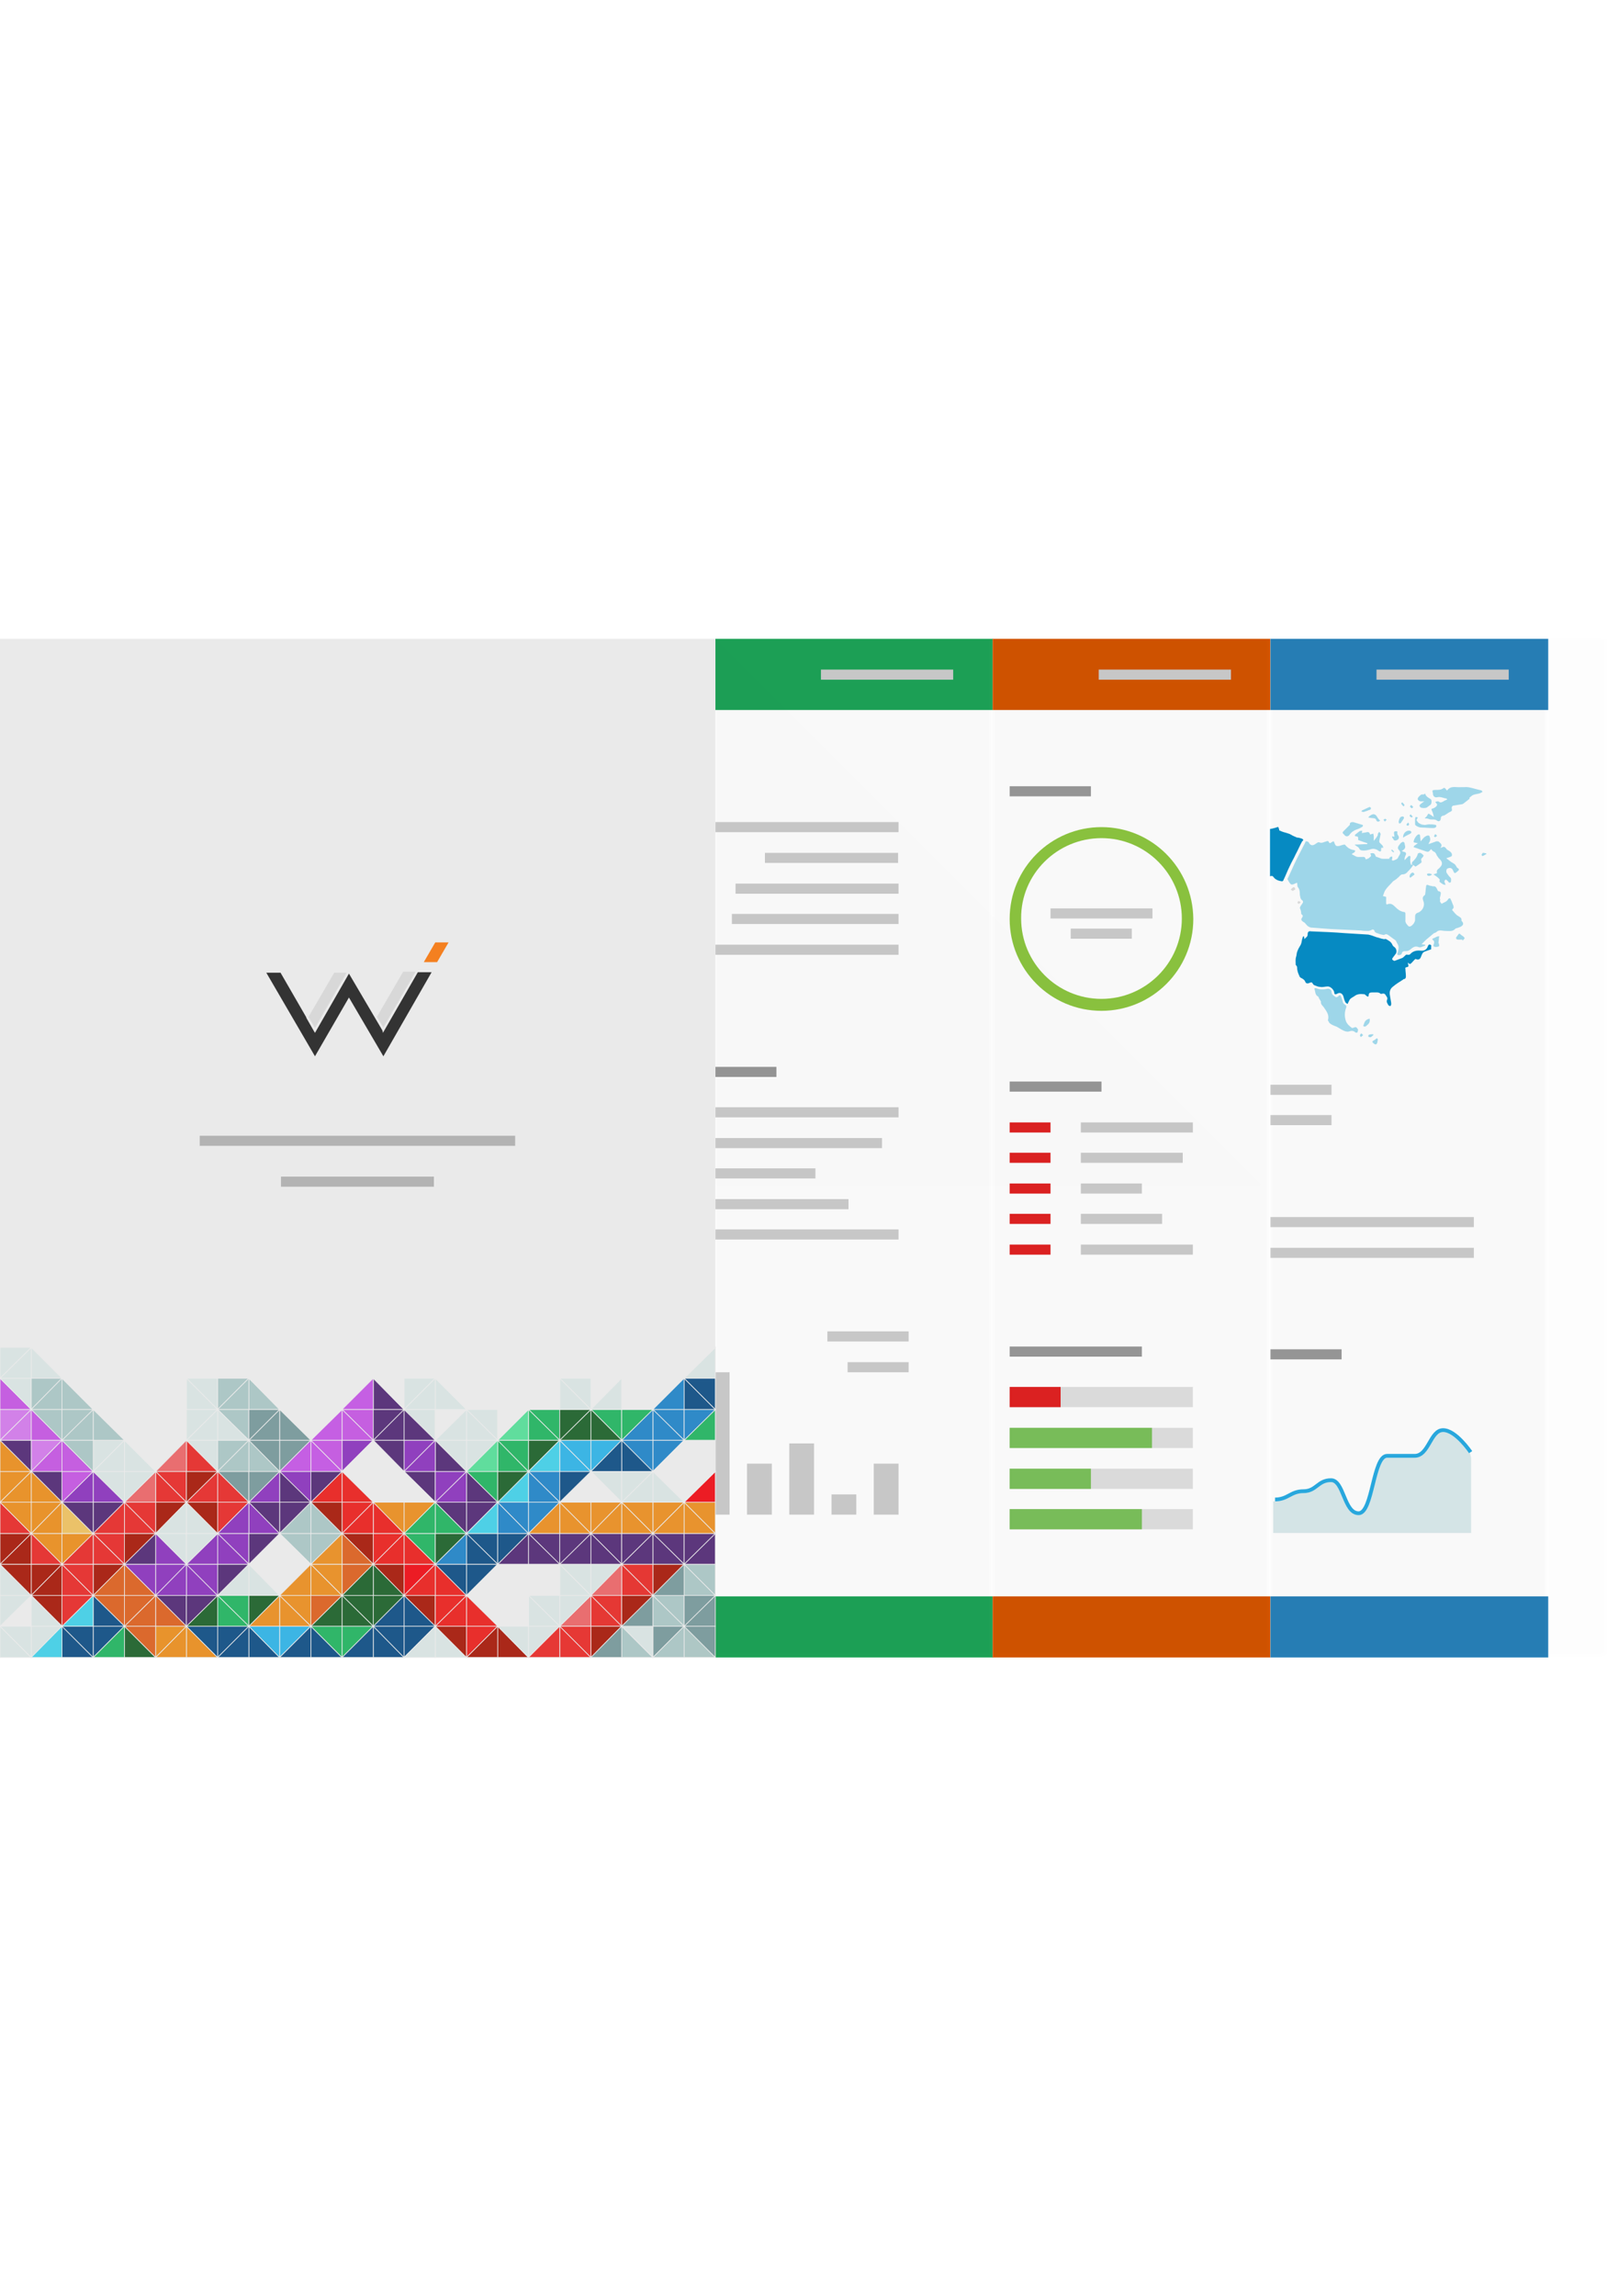 <?xml version="1.0" encoding="utf-8"?>
<!-- Generator: Adobe Illustrator 24.1.2, SVG Export Plug-In . SVG Version: 6.00 Build 0)  -->
<svg version="1.1" id="Layer_1" xmlns="http://www.w3.org/2000/svg" xmlns:xlink="http://www.w3.org/1999/xlink" x="0px" y="0px"
	 width="350px" height="500px" viewBox="0 0 350 500" style="enable-background:new 0 0 350 500;" xml:space="preserve">
<style type="text/css">
	.st0{fill:none;}
	.st1{filter:url(#Adobe_OpacityMaskFilter);}
	.st2{fill:url(#SVGID_2_);}
	.st3{opacity:0.1;mask:url(#SVGID_1_);}
	.st4{fill:#FFFFFF;}
	.st5{fill:#1DA357;}
	.st6{fill:#CCCCCC;}
	.st7{fill:#D35400;}
	.st8{fill:#2780B8;}
	.st9{fill:#8CC63F;}
	.st10{fill:#999999;}
	.st11{fill:#DFDFDF;}
	.st12{fill:#E02222;}
	.st13{fill:#7BC15B;}
	.st14{fill:#D9EAEC;}
	.st15{fill:none;stroke:#29ABE2;stroke-width:0.826;}
	.st16{fill:#EAEAEA;}
	.st17{fill:#B3B3B3;}
	.st18{fill:#F48020;}
	.st19{fill:#333333;}
	.st20{opacity:0.1;fill:#333333;}
	.st21{fill:#A2DBEF;}
	.st22{fill:#068DC7;}
	.st23{fill:#DDDDDD;}
	.st24{fill:#AEC7C5;stroke:#EAEAEA;stroke-width:0.15;stroke-miterlimit:10;}
	.st25{fill:#7E9D9F;stroke:#EAEAEA;stroke-width:0.15;stroke-miterlimit:10;}
	.st26{fill:#ADC7C6;stroke:#EAEAEA;stroke-width:0.15;stroke-miterlimit:10;}
	.st27{fill:#D9E3E2;stroke:#EAEAEA;stroke-width:0.15;stroke-miterlimit:10;}
	.st28{fill:#AA2819;stroke:#EAEAEA;stroke-width:0.15;stroke-miterlimit:10;}
	.st29{fill:#E53834;stroke:#EAEAEA;stroke-width:0.15;stroke-miterlimit:10;}
	.st30{fill:#E63835;stroke:#EAEAEA;stroke-width:0.15;stroke-miterlimit:10;}
	.st31{fill:#E96E70;stroke:#EAEAEA;stroke-width:0.15;stroke-miterlimit:10;}
	.st32{fill:#E82F2C;stroke:#EAEAEA;stroke-width:0.15;stroke-miterlimit:10;}
	.st33{fill:none;stroke:#EAEAEA;stroke-width:0.15;stroke-miterlimit:10;}
	.st34{fill:#1E588A;stroke:#EAEAEA;stroke-width:0.15;stroke-miterlimit:10;}
	.st35{fill:#30B669;stroke:#EAEAEA;stroke-width:0.15;stroke-miterlimit:10;}
	.st36{fill:#2B6A37;stroke:#EAEAEA;stroke-width:0.15;stroke-miterlimit:10;}
	.st37{fill:#3CB5E4;stroke:#EAEAEA;stroke-width:0.15;stroke-miterlimit:10;}
	.st38{fill:#E8932E;stroke:#EAEAEA;stroke-width:0.15;stroke-miterlimit:10;}
	.st39{fill:#DB692D;stroke:#EAEAEA;stroke-width:0.15;stroke-miterlimit:10;}
	.st40{fill:#E8932C;stroke:#EAEAEA;stroke-width:0.15;stroke-miterlimit:10;}
	.st41{fill:#5C377C;stroke:#EAEAEA;stroke-width:0.15;stroke-miterlimit:10;}
	.st42{fill:#4ED0E6;stroke:#EAEAEA;stroke-width:0.15;stroke-miterlimit:10;}
	.st43{fill:#E53836;stroke:#EAEAEA;stroke-width:0.15;stroke-miterlimit:10;}
	.st44{fill:#EC1C24;stroke:#EAEAEA;stroke-width:0.15;stroke-miterlimit:10;}
	.st45{fill:#2F8AC8;stroke:#EAEAEA;stroke-width:0.15;stroke-miterlimit:10;}
	.st46{fill:#9040BE;stroke:#EAEAEA;stroke-width:0.15;stroke-miterlimit:10;}
	.st47{fill:#EBC269;stroke:#EAEAEA;stroke-width:0.15;stroke-miterlimit:10;}
	.st48{fill:#C55FE0;stroke:#EAEAEA;stroke-width:0.15;stroke-miterlimit:10;}
	.st49{fill:#60DD9D;stroke:#EAEAEA;stroke-width:0.15;stroke-miterlimit:10;}
	.st50{fill:#C55FE3;stroke:#EAEAEA;stroke-width:0.15;stroke-miterlimit:10;}
	.st51{fill:#D281E8;stroke:#EAEAEA;stroke-width:0.15;stroke-miterlimit:10;}
	.st52{filter:url(#Adobe_OpacityMaskFilter_1_);}
	.st53{fill:url(#SVGID_4_);}
	.st54{opacity:0.15;mask:url(#SVGID_3_);}
	.st55{filter:url(#Adobe_OpacityMaskFilter_2_);}
	.st56{fill:url(#SVGID_6_);}
	.st57{opacity:0.15;mask:url(#SVGID_5_);}
	.st58{filter:url(#Adobe_OpacityMaskFilter_3_);}
	.st59{fill:url(#SVGID_8_);}
	.st60{opacity:0.15;mask:url(#SVGID_7_);}
	.st61{filter:url(#Adobe_OpacityMaskFilter_4_);}
	.st62{fill:url(#SVGID_10_);}
	.st63{opacity:7.000000e-02;mask:url(#SVGID_9_);}
</style>
<rect class="st0" width="350" height="500"/>
<g>
	<defs>
		<filter id="Adobe_OpacityMaskFilter" filterUnits="userSpaceOnUse" x="337.2" y="139.1" width="12.8" height="221.7">
			
				<feColorMatrix  type="matrix" values="-1 0 0 0 1  0 -1 0 0 1  0 0 -1 0 1  0 0 0 1 0" color-interpolation-filters="sRGB" result="source"/>
		</filter>
	</defs>
	<mask maskUnits="userSpaceOnUse" x="337.2" y="139.1" width="12.8" height="221.7" id="SVGID_1_">
		<g class="st1">
			
				<radialGradient id="SVGID_2_" cx="35875.344" cy="1333.772" r="264.79" gradientTransform="matrix(-4.843559e-02 0 0 -0.419 2074.817 808.474)" gradientUnits="userSpaceOnUse">
				<stop  offset="0" style="stop-color:#231F20"/>
				<stop  offset="1" style="stop-color:#FFFFFF"/>
			</radialGradient>
			<rect x="324.3" y="139.1" class="st2" width="25.7" height="221.7"/>
		</g>
	</mask>
	<rect x="337.2" y="139.1" class="st3" width="12.8" height="221.7"/>
	<g>
		<g>
			<rect x="155.8" y="139.1" class="st4" width="60.5" height="221.7"/>
		</g>
		<g>
			<rect x="155.8" y="139.1" class="st5" width="60.5" height="15.5"/>
		</g>
		<g>
			<rect x="155.8" y="347.6" class="st5" width="60.5" height="13.3"/>
		</g>
		<rect x="178.8" y="145.8" class="st6" width="28.8" height="2.2"/>
	</g>
	<g>
		<g>
			<rect x="216.2" y="139.1" class="st4" width="60.5" height="221.7"/>
		</g>
		<g>
			<rect x="216.2" y="139.1" class="st7" width="60.5" height="15.5"/>
		</g>
		<g>
			<rect x="216.2" y="347.6" class="st7" width="60.5" height="13.3"/>
		</g>
		<rect x="239.3" y="145.8" class="st6" width="28.8" height="2.2"/>
	</g>
	<g>
		<g>
			<rect x="276.7" y="139.1" class="st4" width="60.5" height="221.7"/>
		</g>
		<g>
			<rect x="276.7" y="139.1" class="st8" width="60.5" height="15.5"/>
		</g>
		<g>
			<rect x="276.7" y="347.6" class="st8" width="60.5" height="13.3"/>
		</g>
		<rect x="299.8" y="145.8" class="st6" width="28.8" height="2.2"/>
	</g>
	<g>
		<g>
			<g>
				<path class="st9" d="M239.9,182.5c9.7,0,17.5,7.9,17.5,17.5c0,9.7-7.9,17.5-17.5,17.5c-9.7,0-17.5-7.9-17.5-17.5
					C222.3,190.4,230.2,182.5,239.9,182.5 M239.9,180.1c-11,0-20,8.9-20,20c0,11,8.9,20,20,20c11,0,20-8.9,20-20
					C259.8,189,250.9,180.1,239.9,180.1L239.9,180.1z"/>
			</g>
		</g>
		<rect x="219.9" y="293.2" class="st10" width="28.8" height="2.2"/>
		<rect x="219.9" y="171.2" class="st10" width="17.7" height="2.2"/>
		<rect x="219.9" y="235.5" class="st10" width="20" height="2.2"/>
		<rect x="219.9" y="302" class="st11" width="39.9" height="4.4"/>
		<rect x="219.9" y="310.9" class="st11" width="39.9" height="4.4"/>
		<rect x="219.9" y="319.8" class="st11" width="39.9" height="4.4"/>
		<rect x="219.9" y="328.6" class="st11" width="39.9" height="4.4"/>
		<rect x="219.9" y="302" class="st12" width="11.1" height="4.4"/>
		<rect x="219.9" y="310.9" class="st13" width="31" height="4.4"/>
		<rect x="219.9" y="319.8" class="st13" width="17.7" height="4.4"/>
		<rect x="219.9" y="328.6" class="st13" width="28.8" height="4.4"/>
		<rect x="233.2" y="202.2" class="st6" width="13.3" height="2.2"/>
		<rect x="228.8" y="197.8" class="st6" width="22.2" height="2.2"/>
		<rect x="219.9" y="244.4" class="st12" width="8.9" height="2.2"/>
		<rect x="235.4" y="244.4" class="st6" width="24.4" height="2.2"/>
		<rect x="219.9" y="251" class="st12" width="8.9" height="2.2"/>
		<rect x="235.4" y="251" class="st6" width="22.2" height="2.2"/>
		<rect x="219.9" y="257.7" class="st12" width="8.9" height="2.2"/>
		<rect x="235.4" y="257.7" class="st6" width="13.3" height="2.2"/>
		<rect x="219.9" y="264.3" class="st12" width="8.9" height="2.2"/>
		<rect x="235.4" y="264.3" class="st6" width="17.7" height="2.2"/>
		<rect x="219.9" y="271" class="st12" width="8.9" height="2.2"/>
		<rect x="235.4" y="271" class="st6" width="24.4" height="2.2"/>
	</g>
	<g>
		<path class="st14" d="M320.2,316.6c0,0-3.1-4.8-6-4.8c-2.8,0-3.1,5.6-6.2,5.6c-3.1,0-2.8,0-6,0c-3.1,0-3.1,12.5-6.2,12.5
			c-3.1,0-3.1-7.2-6-7.2c-2.8,0-3.1,2.4-6,2.4c-2.8,0-3.4,1.8-6.2,1.8c-0.1,0-0.2,0-0.3,0v6.9h43.1v-16.4
			C320.3,316.9,320.2,316.6,320.2,316.6z"/>
		<path class="st15" d="M277.7,326.5c2.8,0,3.4-1.8,6.2-1.8c2.8,0,3.1-2.4,6-2.4c2.8,0,2.8,7.2,6,7.2c3.1,0,3.1-12.5,6.2-12.5
			c3.1,0,2.8,0,6,0c3.1,0,3.4-5.6,6.2-5.6c2.8,0,6,4.8,6,4.8"/>
	</g>
	<rect x="276.7" y="293.8" class="st10" width="15.5" height="2.2"/>
	<g>
		<g>
			<rect x="155.8" y="205.7" class="st6" width="39.9" height="2.2"/>
			<rect x="159.4" y="199" class="st6" width="36.3" height="2.2"/>
			<rect x="160.2" y="192.4" class="st6" width="35.5" height="2.2"/>
			<rect x="166.6" y="185.7" class="st6" width="29" height="2.2"/>
			<rect x="155.8" y="179" class="st6" width="39.9" height="2.2"/>
		</g>
		<g>
			<g>
				<rect x="155.8" y="241.1" class="st6" width="39.9" height="2.2"/>
				<rect x="155.8" y="247.8" class="st6" width="36.3" height="2.2"/>
				<rect x="155.8" y="254.4" class="st6" width="21.8" height="2.2"/>
				<rect x="155.8" y="261.1" class="st6" width="29" height="2.2"/>
				<rect x="155.8" y="267.7" class="st6" width="39.9" height="2.2"/>
			</g>
			<rect x="155.8" y="232.3" class="st10" width="13.3" height="2.2"/>
		</g>
		<g>
			<g>
				<rect x="155.8" y="298.8" class="st6" width="3.1" height="31"/>
				<rect x="162.7" y="318.7" class="st6" width="5.4" height="11.1"/>
				<rect x="181.1" y="325.4" class="st6" width="5.4" height="4.4"/>
				<rect x="190.3" y="318.7" class="st6" width="5.4" height="11.1"/>
				<rect x="171.9" y="314.3" class="st6" width="5.4" height="15.5"/>
			</g>
			<rect x="184.6" y="296.6" class="st6" width="13.3" height="2.2"/>
			<rect x="180.2" y="289.9" class="st6" width="17.7" height="2.2"/>
		</g>
	</g>
	<g>
		<g>
			<rect x="276.7" y="271.7" class="st6" width="44.3" height="2.2"/>
		</g>
		<g>
			<rect x="276.7" y="265" class="st6" width="44.3" height="2.2"/>
		</g>
		<g>
			<rect x="276.7" y="236.2" class="st6" width="13.3" height="2.2"/>
		</g>
		<g>
			<rect x="276.7" y="242.8" class="st6" width="13.3" height="2.2"/>
		</g>
	</g>
	<rect y="139.1" class="st16" width="155.8" height="221.7"/>
	<g>
		<rect x="43.5" y="247.3" class="st17" width="68.7" height="2.2"/>
		<rect x="61.2" y="256.2" class="st17" width="33.3" height="2.2"/>
	</g>
	<g>
		<path class="st18" d="M97.7,205.2h-2.9l-2.5,4.3h2.9L97.7,205.2z"/>
		<path class="st19" d="M83.3,224.4L76,212l-7.4,12.9l0,0l-0.3-0.5l-1.6-2.8c0,0,0,0,0-0.1l-5.6-9.7H58l10.6,18.2l7.4-12.8l7.5,12.8
			L94,211.7h-3l-7.6,13.2L83.3,224.4L83.3,224.4z"/>
		<path class="st20" d="M82.1,221.4l1.4,2.3l7-12.1h-2.7L82.1,221.4z"/>
		<path class="st20" d="M67.2,221.4l1.4,2.4l6.9-12h-2.7L67.2,221.4z"/>
	</g>
	<g>
		<g>
			<path class="st21" d="M314,196.8c0.4-0.3,1.1-0.4,1.4-1c0-0.1,0.2-0.2,0.4-0.2c0.1,0,0.1,0.2,0.2,0.3c0.2,0.4,0.3,0.8,0.5,1.2
				c0.1,0.3,0.2,0.6-0.1,0.8c-0.1,0.1-0.1,0.2-0.1,0.3c0.4,0.4,0.7,0.9,1.2,1.2c0.4,0.3,0.9,0.4,0.8,1c0,0.1,0.1,0.2,0.1,0.2
				c0.3,0.3,0.4,0.7,0,1c-0.2,0.2-0.5,0.3-0.8,0.4c-0.2,0.1-0.5,0.1-0.6,0.2c-0.6,0.7-1.4,0.5-2.2,0.5c-0.4,0-0.7-0.1-1.1-0.1
				c-0.3,0-0.6,0.1-0.8,0.3c-0.2,0.2-0.4,0.2-0.6,0.3c-0.4,0.3-0.8,0.7-1.2,1c-0.5,0.4-1,0.9-1.5,1.4c0.3,0,0.5,0.1,0.8,0.1
				c0,0.1,0,0.1,0,0.2c-0.3,0.1-0.5,0.2-0.8,0.3c-0.2,0.1-0.5,0.1-0.7,0c-0.8-0.3-1.3,0.2-1.8,0.6c-0.3,0.2-0.5,0.3-0.9,0.3
				c-0.4,0-0.8,0-0.9,0.5c0,0.3-0.7,0.5-0.9,0.3c-0.1-0.1-0.1-0.3,0-0.4c0.2-0.7,0.4-1.4-0.1-2.1c-0.1-0.2-0.2-0.4-0.3-0.6
				c-0.5-0.4-1-0.7-1.5-1.1c-0.3-0.2-0.5-0.4-0.9-0.2c-0.1,0-0.1,0.1-0.2,0.1c-0.5-0.1-1-0.2-1.4-0.4c-0.2,0-0.3-0.1-0.4-0.2
				c-0.1,0-0.2-0.1-0.2-0.2c-0.1-0.4-0.4-0.5-0.7-0.3c-0.2,0.1-0.5,0.2-0.7,0.2c-0.5,0-1.1,0-1.6-0.1c-2.2-0.1-4.3-0.2-6.5-0.3
				c-1.3-0.1-2.7-0.2-4-0.3c-0.7,0-1.1-0.3-1.5-0.8c-0.1-0.2-0.4-0.4-0.6-0.5c-0.4-0.3-0.5-0.5-0.2-0.9c0.2-0.3,0.2-0.5-0.1-0.7
				c0,0-0.1-0.1-0.1-0.1c0-0.5-0.1-0.9-0.3-1.3c0,0,0.1-0.2,0.1-0.3c0.2-0.3,0.4-0.6,0.6-0.9c0-0.1,0-0.3-0.1-0.4
				c-0.5-0.3-0.5-0.8-0.6-1.3c0-0.5,0-1.1-0.4-1.6c-0.2-0.2-0.1-0.6-0.2-1c-0.3,0.1-0.6,0.3-1,0.4c-0.1,0-0.3,0-0.4-0.1
				c-0.3-0.3-0.5-0.7-0.7-1.1c0.7-1.4,1.3-2.9,2-4.3c0.6-1.2,1.2-2.3,1.8-3.5c0.1-0.1,0.1-0.4,0.2-0.4c0.2,0,0.4,0,0.5,0.1
				c0.2,0.1,0.2,0.3,0.4,0.5c0.3,0.3,0.6,0.3,1,0.1c0.2-0.1,0.4-0.3,0.6-0.4c0.1-0.1,0.3-0.1,0.4-0.1c0.6,0.3,1.1-0.1,1.6-0.2
				c0.2-0.1,0.4-0.1,0.5,0.1c0.1,0.4,0.4,0.3,0.6,0.1c0.5-0.3,0.5-0.3,0.7,0.3c0.2,0.5,0.4,0.6,1,0.5c0.3-0.1,0.6-0.2,1-0.3
				c0.1,0,0.3,0,0.3,0.1c0.5,0.6,1.1,1,1.9,1.1c0.1,0,0.2,0.1,0.3,0.2c-0.1,0.1-0.2,0.2-0.2,0.3c-0.2,0.1-0.4,0.2-0.6,0.4
				c0.5,0.2,0.9,0.6,1.4,0.6c0.3,0,0.5,0,0.8,0c0.4,0,0.7-0.1,0.8,0.4c0,0.1,0.1,0.1,0.2,0.1c0.3-0.1,0.5-0.2,0.7-0.4
				c0.3-0.2,0.4-0.4,0.2-0.7c0,0,0-0.1,0-0.2c0.7-0.1,0.9,0,1.1,0.6c0,0.1,0.2,0.2,0.3,0.2c0.3,0.1,0.5,0.2,0.8,0.3
				c0.2,0.1,0.4,0.1,0.6,0.1c0.4,0,0.8,0,1.3,0c0-0.1,0-0.2,0.1-0.3c0.1-0.1,0.3-0.2,0.5-0.2c0,0.2,0.1,0.3,0,0.5
				c-0.1,0.3-0.1,0.3,0.2,0.4c0.3-0.1,0.6-0.2,0.9-0.4c0.1-0.1,0.2-0.2,0.2-0.3c0.1-0.2,0.3-0.5,0.4-0.7c0.2-0.4,0-0.7-0.2-0.9
				c-0.5-0.5-0.1-0.9,0.2-1.3c0.1-0.2,0.5-0.5,0.7-0.5c0.4,0.1,0.3,0.5,0.4,0.8c0.2,0.6-0.2,0.9-0.7,1.2c0.3,0.1,0.4,0.2,0.6,0.2
				c0.3,0.1,0.4,0.3,0.3,0.6c-0.2,0.4-0.3,0.7-0.3,1.2c0.2-0.2,0.4-0.4,0.6-0.6c0.1-0.1,0.2-0.2,0.3-0.3c0.1,0,0.2,0,0.3,0
				c0.1,0,0.1,0.2,0.1,0.2c-0.1,0.9-0.1,0.9,0.1,1.7c0.1,0,0.3-0.1,0.4-0.1c0,0,0.1,0.1,0.1,0.1c-0.1,0.2-0.2,0.4-0.4,0.6
				c-0.2,0.3-0.5,0.6-0.8,0.9c-0.3,0.4-0.7,0.6-1.2,0.6c-0.3,0-0.6,0.4-0.9,0.7c-0.2,0.1-0.3,0.3-0.5,0.4c-0.2,0.1-0.4,0.3-0.6,0.4
				c-0.5,0.6-1.1,1.1-1.6,1.8c-0.3,0.4-0.4,0.9-0.6,1.4c0.2,0.1,0.5,0.1,0.7,0.2c0,0.5,0,0.9,0,1.3c0,0.2,0,0.4,0.3,0.3
				c0.7-0.3,1.2,0.1,1.6,0.5c0.6,0.6,1.2,1.1,2.1,1.2c0.1,0,0.2,0.2,0.2,0.3c0,0.5,0,0.9,0,1.4c-0.1,0.6,0.3,1,0.7,1.4
				c0.1,0.1,0.5,0,0.6-0.1c0.4-0.3,0.7-0.7,0.8-1.2c0-0.2,0-0.4,0-0.6c0-0.5,0-0.9,0.7-1.1c1-0.4,1.5-1.6,1.1-2.5
				c-0.2-0.6-0.2-0.9,0.3-1.3c0.1,0,0.1-0.2,0.1-0.2c0.1-0.6,0.1-1.1,0.2-1.7c0-0.2,0.1-0.4,0.4-0.3c0.2,0.1,0.5,0.2,0.7,0.2
				c0.1,0,0.3,0.1,0.4,0.1c0.5-0.1,0.7,0.2,0.9,0.6c0.1,0.3,0.2,0.5,0.5,0.5c0.1,0,0.3,0.2,0.3,0.3c0,0.4-0.1,0.7-0.2,1.1
				c0,0.1,0,0.3,0.1,0.4C313.5,196.2,313.7,196.5,314,196.8z"/>
			<path class="st22" d="M311.7,206.7c-0.5,0.2-0.9,0.3-1.4,0.5c-0.5,0.2-0.6,0.6-0.8,1.1c-0.2,0.6-0.6,0.8-1.2,0.5
				c-0.3,0.2-0.5,0.5-0.8,0.8c-0.4,0.4-0.4,0.4-0.9,0c0,0.1,0.1,0.3,0.1,0.4c0.1,0.4,0.1,0.5-0.3,0.6c-0.3,0-0.4,0.2-0.3,0.4
				c0,0.5,0.1,1,0.1,1.5c0,0.3,0,0.6-0.4,0.7c-0.1,0-0.2,0-0.2,0.1c-0.8,0.5-1.6,1-2.3,1.6c-0.5,0.4-0.7,1-0.6,1.7
				c0.1,0.6,0.2,1.2,0.3,1.8c0,0.1,0,0.2,0,0.3c0,0.1-0.1,0.3-0.2,0.4c-0.1-0.1-0.3-0.1-0.4-0.2c-0.2-0.4-0.5-0.7-0.3-1.2
				c0.2-0.4-0.1-0.7-0.3-1c-0.2-0.4-0.5-0.4-0.9-0.3c-0.1,0-0.2,0-0.2,0c-0.4-0.4-0.9-0.3-1.4-0.3c-0.2,0-0.4,0-0.5,0
				c-0.4,0-0.7,0.1-0.7,0.6c0,0.3-0.2,0.4-0.4,0.2c-0.2-0.1-0.3-0.3-0.5-0.4c-0.8-0.1-1.6-0.1-2.2,0.4c-0.3,0.2-0.7,0.4-0.9,0.6
				c-0.2,0.2-0.3,0.5-0.4,0.7c-0.1,0.1-0.1,0.3-0.2,0.4c-0.2-0.1-0.4-0.2-0.5-0.4c-0.2-0.4-0.3-0.8-0.4-1.2c-0.2-0.7-0.8-1-1.4-0.6
				c-0.4,0.2-0.6,0.1-0.6-0.3c-0.1-0.6-0.8-1.3-1.4-1.3c-0.6,0-1.1,0.2-1.6,0.1c-0.5,0-0.9-0.2-1.4-0.4c-0.2-0.1-0.3-0.4-0.5-0.6
				c-0.2,0-0.5,0.1-0.7,0.2c-0.3,0.1-0.6,0-0.7-0.3c-0.2-0.5-0.6-0.7-1-0.9c-0.1-0.1-0.3-0.2-0.3-0.4c-0.3-0.6-0.5-1.2-0.5-1.9
				c0-0.2-0.2-0.4-0.3-0.5c0-0.6-0.1-1.2,0.1-1.8c0.1-0.3,0.1-0.7,0.2-1c0.2-0.6,0.5-1.1,0.8-1.6c0.2-0.4,0.2-0.8,0.3-1.2
				c0.1-0.2,0.1-0.4,0.2-0.6c0.1,0,0.1,0,0.2,0c0,0.2,0.1,0.3,0.1,0.6c0.3-0.4,0.7-0.5,0.7-1c0-0.6,0.2-0.8,0.8-0.7
				c2.5,0.1,5,0.2,7.5,0.4c1.6,0.1,3.3,0.2,4.9,0.3c0.5,0.1,1.1,0.3,1.6,0.5c0.2,0.1,0.4,0.1,0.7,0.2c0.2,0.1,0.4,0.1,0.6,0.2
				c0.2,0,0.4,0.1,0.6,0.1c0.1,0,0.3-0.1,0.4,0c0.5,0.3,1,0.5,1.3,1.1c0.1,0.3,0.3,0.5,0.6,0.7c0.4,0.4,0.5,1.1,0.1,1.5
				c-0.2,0.3-0.4,0.5-0.6,0.8c-0.1,0.1-0.1,0.4,0,0.4c0.1,0.1,0.4,0.3,0.5,0.2c0.5-0.2,1.1-0.4,1.6-0.6c0.2-0.1,0.4-0.3,0.6-0.5
				c0.2-0.2,0.3-0.3,0.6-0.2c0.2,0,0.4,0,0.5-0.1c0.6-0.7,1.4-0.9,2.3-0.8c1,0.1,1.4-0.4,1.6-1c0.1-0.3,0.3-0.4,0.5-0.3
				c0.3,0.1,0.2,0.3,0.2,0.5C311.7,206.1,311.7,206.4,311.7,206.7z"/>
			<path class="st21" d="M310.3,178.2c0.2-0.2,0.2-0.3,0.3-0.3c0.1-0.1,0.2-0.3,0.3-0.4c0.1-0.3,0.2-0.4,0.5-0.2
				c0.3,0.2,0.6,0.4,0.9,0.6c-0.1-0.4-0.2-0.9-0.4-1.3c-0.2-0.4-0.2-0.5,0.3-0.6c0.2-0.1,0.4-0.2,0.6-0.4c0.2-0.2,0.3-0.5,0-0.7
				c-0.1-0.1-0.1-0.2-0.2-0.3c0.1,0,0.3-0.1,0.4-0.1c0.1,0,0.2,0,0.3,0c0.5,0.5,1,0,1.4-0.2c0.2-0.1,0.3-0.1,0.5-0.2
				c-0.1-0.1-0.1-0.1-0.1-0.2c-0.7-0.1-1.4-0.5-2.1-0.3c-0.5,0.1-0.8-0.2-0.9-0.6c0-0.1,0-0.1,0-0.2c-0.2-0.7-0.2-0.8,0.6-0.8
				c0.6,0,1.2,0,1.7-0.4c0.1-0.1,0.3,0,0.4,0.1c0.1,0.1,0.2,0.3,0.3,0.4c0.1,0,0.1,0,0.1,0c0.8-1.1,1.9-0.6,3-0.7c0.2,0,0.5,0,0.7,0
				c0.9-0.1,1.7,0.2,2.5,0.4c0.4,0.1,0.8,0.2,1.2,0.3c0.1,0,0.2,0.2,0.3,0.3c-0.1,0.1-0.2,0.1-0.3,0.2c-0.7,0.4-1.6,0.2-2.2,0.8
				c-0.2,0.2-0.5,0.3-0.3,0.5c-0.5,0.4-1,0.8-1.4,1.1c-0.1,0-0.1,0.1-0.2,0.1c-0.6,0.1-1.2,0.2-1.8,0.3c-0.4,0-0.6,0.3-0.5,0.7
				c0.1,0.4,0,0.5-0.4,0.7c-0.3,0.1-0.6,0.4-1,0.6c-0.1,0.1-0.3,0.2-0.5,0.2c-0.3,0.1-0.5,0.2-0.5,0.6c0,0.5-0.4,0.8-0.8,0.5
				c-0.5-0.4-1.1-0.2-1.6-0.3C310.9,178.2,310.7,178.2,310.3,178.2z"/>
			<path class="st21" d="M289.2,222.2c0.4-1.2-0.3-2-0.9-2.9c-0.2-0.3-0.7-0.6-0.6-1.2c0-0.1-0.1-0.1-0.1-0.2
				c-0.1-0.2-0.3-0.4-0.4-0.7c0-0.1-0.1-0.2-0.1-0.2c-0.7-0.3-0.6-1.1-0.8-1.6c-0.1-0.2,0.1-0.3,0.4-0.2c0.8,0.3,1.6,0.3,2.4,0.1
				c0.3-0.1,0.9,0.2,0.9,0.6c0,0.7,0.5,0.9,0.9,1.2c0.2,0.1,0.3,0,0.5-0.1c0.1-0.1,0.3-0.3,0.4-0.3c0.1,0,0.3,0.2,0.3,0.4
				c0.2,0.4,0.3,0.8,0.4,1.2c0.1,0.2,0.3,0.4,0.5,0.5c0.2,0.2,0.3,0.2,0.2,0.6c-0.4,1-0.4,2.1,0,3.1c0.3,0.6,0.7,0.9,1.2,1.3
				c0.1,0.1,0.4,0,0.6-0.1c0.5-0.2,0.6,0.3,0.8,0.5c0,0-0.1,0.3-0.1,0.5c-0.1,0.2-0.3,0.2-0.5,0.1c-0.4-0.4-0.9-0.4-1.4-0.2
				c-0.3,0.1-0.8,0-1.2-0.2c-0.7-0.3-1.2-0.8-1.9-1c-0.5-0.2-0.9-0.4-1.2-0.7C289.4,222.4,289.3,222.3,289.2,222.2z"/>
			<path class="st21" d="M314.9,191.5c-0.3,0.2-0.4,0.4-0.2,0.8c0.1,0.1,0.1,0.3,0.1,0.4c-0.1,0-0.3-0.1-0.4-0.1
				c-0.2-0.1-0.4-0.2-0.6-0.4c-0.2-0.1-0.4-0.2-0.2-0.6c0,0-0.1-0.2-0.2-0.3c-0.3-0.3-0.7-0.6-1.2-0.9c0.3-0.1,0.5-0.2,0.8-0.3
				c-0.2-0.5,0.1-0.8,0.4-1c0.4-0.4,0.8-0.8,0.6-1.4c-0.1-0.3-0.4-0.6-0.7-0.9c-0.1-0.2-0.3-0.4-0.4-0.6c-0.1-0.3-0.3-0.7-0.7-0.8
				c-0.2-0.1-0.3-0.3-0.5-0.5c-0.1,0.1-0.2,0.2-0.3,0.3c-0.2,0.3-0.5,0.3-0.8,0.2c-0.9-0.3-1.7-0.6-2.6-0.9c-0.1,0-0.1-0.1-0.1-0.1
				c0-0.1,0.1-0.2,0.2-0.3c0.2-0.1,0.4-0.3,0.7-0.5c-0.4-0.1-0.7-0.1-0.9-0.2c-0.1-0.5,0.6-1.6,1-1.7c0.3-0.1,0.4,0.1,0.4,0.4
				c0,0.3,0.1,0.7,0.1,1.1c0.3-0.3,0.5-0.6,0.7-0.8c0.2-0.2,0.4-0.3,0.6-0.4c0.2-0.1,0.5-0.1,0.6,0c0.1,0.2,0.2,0.5,0.2,0.8
				c0,0.3-0.2,0.6-0.4,1c0.6-0.2,1.2-0.4,1.7-0.6c0.1,0,0.3,0,0.4,0c0.1,0,0.2,0.1,0.3,0.2c0.4,0.3,0.7,0.7,0.2,1.2c0,0,0.1,0,0.1,0
				c0.1,0,0.2-0.1,0.3-0.1c0.4-0.2,0.6-0.1,0.9,0.3c0.1,0.2,0.3,0.3,0.5,0.4c0.3,0.2,0.6,0.4,0.7,0.7c0.1,0.4,0,0.6-0.4,0.7
				c-0.2,0.1-0.4,0.1-0.8,0.3c0.6,0.4,1,0.8,1.4,1c0.4,0.2,0.6,0.4,0.8,0.8c0.1,0.2,0.2,0.3,0.4,0.4c0.2,0.2,0.2,0.3,0,0.5
				c-0.8,0.7-0.8,0.7-1.2-0.2c-0.2-0.4-0.6-0.5-1.1-0.3c-0.3,0.1-0.4,0.7-0.2,1c0.2,0.3,0.4,0.6,0.7,0.9c0.4,0.3,0.2,0.7,0.2,1.1
				c0,0-0.3,0.1-0.4,0.1C315.5,192,315.2,191.7,314.9,191.5z"/>
			<path class="st21" d="M300.8,184.7c0,0.1,0,0.3,0,0.4c0,0.3-0.2,0.4-0.5,0.2c-0.6-0.5-1.3-0.6-2-0.3c-0.4,0.1-0.8,0.2-1.3,0.2
				c-0.4,0-0.8,0-1-0.5c0-0.1-0.2-0.2-0.3-0.3c-0.2-0.1-0.4-0.3-0.6-0.4c0,0,0-0.1,0-0.1c0.9,0,1.8-0.1,2.7-0.1c0-0.1,0-0.1,0-0.2
				c-0.6-0.2-1.3-0.4-2-0.7c0,0,0,0,0-0.1c0-0.4,0.1-0.7-0.5-0.7c-0.2,0-0.3-0.2-0.1-0.4c0.3-0.2,0.6-0.5,0.9-0.7
				c0.2-0.1,0.4-0.1,0.6-0.1c0,0.2-0.1,0.3-0.1,0.5c0.4-0.1,0.8-0.1,1.1-0.2c0.5-0.1,0.6,0.2,0.7,0.5c0.1,0,0.1,0,0.1,0
				c0.2-0.1,0.4-0.1,0.6-0.2c0,0.2,0.1,0.4,0.1,0.6c0,0.3,0,0.6,0,1c0.3-0.4,0.6-0.7,0.8-1.1c0.1-0.1,0.1-0.3,0.1-0.5
				c0.1-0.1,0.2-0.2,0.3-0.4c0.1,0.2,0.3,0.4,0.3,0.5c-0.1,0.5-0.2,1-0.3,1.5c0,0.1,0,0.3,0.1,0.4c0.2,0.2,0.4,0.4,0.6,0.6
				c0.1,0.1,0.1,0.3,0.2,0.5c-0.2,0-0.3,0-0.5,0C301,184.8,300.9,184.7,300.8,184.7z"/>
			<path class="st21" d="M294.7,179c0.7,0.2,1.3,0.4,2,0.6c0.3,0.1,0.1,0.4-0.1,0.5c-0.4,0.2-0.7,0.4-1.1,0.5
				c-0.6,0.2-1.2,0.6-1.6,1.2c-0.3,0.4-0.8,0.4-1.1,0c-0.5-0.5-0.5-0.5,0-1c0.3-0.3,0.6-0.6,1-1c0.1-0.1,0.2-0.2,0.2-0.2
				C293.9,179.1,294.3,179,294.7,179z"/>
			<path class="st21" d="M310.2,174.5c-0.3,0-0.6,0-0.8,0c-0.2,0-0.5-0.2-0.6-0.4c-0.1-0.2,0.1-0.5,0.2-0.6c0.3-0.3,0.5-0.6,1-0.5
				c0.1,0,0.2-0.1,0.4-0.2c0.1,0.6,0.7,0.9,1.2,1.2c0.3,0.2,0.2,1,0,1.2c-0.3,0.2-0.5,0.4-0.8,0.6c-0.3,0.2-1.1,0.2-1.4,0
				c-0.3-0.2-0.3-0.5,0-0.7C309.6,174.9,309.9,174.7,310.2,174.5C310.2,174.5,310.2,174.5,310.2,174.5z"/>
			<path class="st21" d="M308.5,178.6c0.2,0.2,0.3,0.5,0.5,0.6c0.3,0.2,0.7,0.4,1.1,0.4c0.3,0.1,0.7-0.1,1.1-0.1
				c0.5,0,0.9,0,1.4,0.1c0.3,0,0.3,0.5,0,0.6c-0.2,0.1-0.4,0.1-0.6,0.1c-0.8,0-1.5-0.1-2.3-0.1c-0.6,0-1-0.2-1.4-0.5
				c-0.1-0.1-0.1-0.2-0.1-0.4c0-0.3,0-0.7,0-1c0-0.1,0.1-0.3,0.1-0.4c0.1,0,0.3,0,0.5,0.1C308.6,178.3,308.6,178.4,308.5,178.6
				C308.5,178.6,308.5,178.6,308.5,178.6z"/>
			<path class="st21" d="M308.3,188.7c-0.3-0.2-0.6-0.4-0.8-0.6c0,0,0-0.3,0.1-0.4c0.5-0.5,1-1,1.2-1.8c0-0.1,0.3-0.2,0.5-0.2
				c0.3,0.1,0.5,0.3,0.7,0.5c0.1,0,0,0.3-0.1,0.4c-0.3,0.3-0.5,0.5-0.3,0.9c0,0.1,0,0.3,0,0.3C309.2,188.1,308.8,188.4,308.3,188.7z
				"/>
			<path class="st21" d="M312.8,206.2c-0.6,0-0.7-0.2-0.5-0.7c0.1-0.3,0.1-0.6-0.2-0.8c-0.2-0.1-0.2-0.3,0.1-0.4
				c0.3-0.1,0.6-0.3,0.9-0.4c0.1,0,0.2,0,0.4,0c0,0.1-0.1,0.2-0.1,0.3c0,0.4-0.1,0.7-0.1,1.1c0,0.1,0,0.1,0.1,0.2
				C313.5,206.1,313.5,206.1,312.8,206.2z"/>
			<path class="st21" d="M300.6,178.7c-0.2,0.1-0.3,0.2-0.4,0.2c-0.2,0-0.4-0.1-0.4-0.2c-0.2-0.7-0.7-0.5-1.2-0.6
				c-0.2,0-0.4-0.1-0.6-0.1c0.1-0.2,0.3-0.3,0.4-0.4c0.7-0.5,1.2-0.4,1.6,0.4c0.1,0.1,0.2,0.3,0.3,0.4
				C300.3,178.4,300.4,178.5,300.6,178.7z"/>
			<path class="st21" d="M318.5,204.6c-0.3,0-0.6,0-0.9,0c-0.5,0-0.6-0.4-0.3-0.7c0.2-0.2,0.3-0.5,0.5-0.6c0.1-0.1,0.4,0.3,0.6,0.4
				c0.1,0.1,0.2,0.1,0.3,0.2c0.1,0.1,0.3,0.3,0.3,0.4c-0.1,0.2-0.3,0.3-0.4,0.5C318.5,204.7,318.5,204.7,318.5,204.6z"/>
			<path class="st21" d="M303.7,182.2c0-0.3-0.1-0.6-0.1-0.8c0-0.4,0.2-0.4,0.5-0.4c0.3,0,0.3,0.2,0.2,0.4c0,0.1,0.1,0.4,0.2,0.5
				c0.3,0.4,0.2,0.8-0.2,1c-0.4,0.2-0.7,0.2-0.9-0.3c0,0,0-0.1-0.1-0.1c-0.1-0.1-0.1-0.3-0.1-0.4c0.2,0,0.3,0.1,0.5,0.1
				C303.6,182.2,303.6,182.2,303.7,182.2z"/>
			<path class="st21" d="M305.6,182.4c-0.1-1,0.8-1.7,1.5-1.5c0.1,0,0.3,0.2,0.3,0.3c0,0.1-0.1,0.2-0.2,0.3
				C306.7,181.8,306.1,182,305.6,182.4z"/>
			<path class="st21" d="M298.3,221.8c0.1,0.5,0,0.9-0.3,1.2c-0.3,0.2-0.6,0.8-1.1,0.4c0.2-0.4,0.2-0.8,0.5-1.1
				C297.6,222,298,221.9,298.3,221.8z"/>
			<path class="st21" d="M298.3,175.7c0.1,0.1,0.3,0.2,0.3,0.2c0,0.2-0.1,0.4-0.2,0.4c-0.1,0.1-0.4,0.1-0.5,0.2
				c-0.3,0.1-0.6,0.2-0.9,0.3c-0.2,0-0.4-0.1-0.5-0.1c0.1-0.1,0.1-0.3,0.3-0.3C297.2,176.2,297.7,176,298.3,175.7z"/>
			<path class="st21" d="M300.1,226.3c0,0.2-0.1,0.4-0.1,0.6c-0.1,0.5-0.4,0.7-0.8,0.3c-0.4-0.3-0.4-0.5,0.1-0.7
				c0.1-0.1,0.3-0.2,0.4-0.3c0.1-0.1,0.2-0.1,0.3-0.1C300,226.1,300,226.3,300.1,226.3z"/>
			<path class="st21" d="M304.6,179c0.1-0.3,0.1-0.6,0.3-0.9c0.1-0.2,0.3-0.3,0.5-0.3c0.3-0.1,0.5,0.2,0.3,0.5
				c-0.2,0.3-0.4,0.6-0.6,0.9c-0.1,0.1-0.3,0.1-0.4,0.1C304.7,179.2,304.7,179.1,304.6,179z"/>
			<path class="st21" d="M307,190.9c0-0.5,0.4-0.9,0.7-0.9c0.2,0,0.3,0.3,0.4,0.4c-0.3,0.2-0.6,0.5-0.9,0.7
				C307.2,191.2,307,191,307,190.9z"/>
			<g>
				<path class="st23" d="M281.6,194c-0.2-0.1-0.4-0.2-0.5-0.3c0.2-0.2,0.4-0.4,0.6-0.5c0.3-0.1,0.4,0.3,0.4,0.5
					C282.1,193.7,281.8,193.8,281.6,194z"/>
			</g>
			<path class="st21" d="M323.7,186c-0.3,0.1-0.5,0.3-0.8,0.4c0,0-0.3-0.2-0.2-0.3c0.1-0.2,0.2-0.4,0.3-0.4c0.2,0,0.5,0.1,0.7,0.1
				C323.7,185.9,323.7,186,323.7,186z"/>
			<path class="st21" d="M299.1,225.4c-0.3,0.2-0.5,0.6-0.9,0.4c-0.1,0-0.2-0.1-0.2-0.2c0-0.1,0.1-0.3,0.2-0.3
				c0.3-0.1,0.6-0.1,0.9-0.1C299.1,225.3,299.1,225.3,299.1,225.4z"/>
			<path class="st21" d="M311.9,190.4C311.9,190.4,311.9,190.5,311.9,190.4c-0.3,0.3-0.8,0.4-1,0.2c-0.1-0.1-0.1-0.2-0.1-0.3
				C311.2,190.1,311.5,190.2,311.9,190.4z"/>
			<path class="st21" d="M305.4,174.7c0.2,0.2,0.4,0.4,0.5,0.6c0,0-0.1,0.2-0.2,0.3c-0.2-0.2-0.4-0.4-0.5-0.6
				C305.1,175,305.2,174.9,305.4,174.7z"/>
			<path class="st21" d="M296.5,225c0.2,0.2,0.3,0.3,0.4,0.4c-0.2,0.1-0.3,0.3-0.5,0.4c0,0-0.2-0.2-0.2-0.3
				C296.2,225.3,296.3,225.2,296.5,225z"/>
			<path class="st21" d="M312.6,181.6c0.2,0.2,0.3,0.3,0.4,0.4c-0.1,0.1-0.3,0.2-0.4,0.3c-0.1,0-0.2-0.2-0.3-0.2
				C312.4,181.9,312.5,181.8,312.6,181.6z"/>
			<path class="st21" d="M307.4,175.3c0.2,0.2,0.3,0.3,0.4,0.4c-0.1,0.1-0.2,0.3-0.3,0.3c-0.1,0-0.2-0.2-0.4-0.3
				C307.1,175.5,307.2,175.4,307.4,175.3z"/>
			<path class="st21" d="M301.6,178.9c-0.1-0.2-0.2-0.3-0.3-0.4c0.1-0.1,0.3-0.2,0.4-0.2c0.1,0,0.2,0.1,0.3,0.2
				C301.9,178.6,301.8,178.7,301.6,178.9z"/>
			<path class="st21" d="M307.2,177.3c0.2,0.2,0.3,0.3,0.5,0.5c-0.1,0.1-0.2,0.2-0.3,0.2c-0.1-0.1-0.3-0.2-0.4-0.3
				C307,177.6,307.1,177.5,307.2,177.3z"/>
			<path class="st21" d="M306.7,179.1c0.1,0.2,0.2,0.3,0.2,0.4c0,0.1-0.2,0.3-0.3,0.3c-0.1,0-0.3-0.2-0.3-0.2
				C306.4,179.4,306.5,179.3,306.7,179.1z"/>
			<g>
				<path class="st23" d="M283.3,196.5c-0.2,0.1-0.3,0.3-0.4,0.3c-0.1,0-0.3-0.1-0.3-0.3c0-0.1,0.2-0.3,0.2-0.3
					C282.9,196.2,283.1,196.3,283.3,196.5z"/>
			</g>
			<path class="st21" d="M303.5,185.6c-0.2-0.1-0.3-0.3-0.5-0.4c0,0,0.1-0.2,0.2-0.2c0.1,0.1,0.3,0.3,0.4,0.4
				C303.6,185.4,303.6,185.5,303.5,185.6z"/>
			<path class="st22" d="M283.7,182.7c-0.3-0.2-0.6-0.2-0.9-0.3c-0.1,0-0.3,0-0.5-0.1c-0.5-0.2-0.9-0.4-1.4-0.7
				c-0.1,0-0.2-0.1-0.3-0.1c-0.3-0.1-0.6-0.2-1-0.3c-0.3-0.1-0.6-0.2-1-0.4c0,0,0-0.1,0-0.2c-0.1-0.2-0.1-0.4-0.2-0.5
				c-0.1-0.1-0.4,0.1-0.5,0.1c-0.2,0.1-0.5,0.1-0.7,0.2c-0.2,0-0.4,0.1-0.6,0.1v10.3c0.3-0.1,0.6-0.1,0.7,0.1c0.5,0.7,1.2,0.9,1.9,1
				c0.1,0,0.3-0.1,0.3-0.2c0.5-1,0.9-2.1,1.4-3.1c0.4-0.9,0.9-1.7,1.3-2.6c0.5-0.9,0.9-1.9,1.4-2.8
				C283.9,183,283.9,182.8,283.7,182.7z"/>
		</g>
	</g>
	<g>
		<g>
			<polygon class="st24" points="149,354.1 155.8,360.9 149,360.9 			"/>
			<polygon class="st25" points="155.8,360.9 149,354.1 155.8,354.1 			"/>
			<polygon class="st25" points="149,354.1 142.2,360.9 142.2,354.1 			"/>
			<polygon class="st26" points="142.2,360.9 149,354.1 149,360.9 			"/>
			<polygon class="st26" points="149,354.1 142.2,347.4 149,347.4 			"/>
			<polygon class="st26" points="142.2,347.4 149,354.1 142.2,354.1 			"/>
			<polygon class="st25" points="149,354.1 155.8,347.4 155.8,354.1 			"/>
			<polygon class="st25" points="155.8,347.4 149,354.1 149,347.4 			"/>
			<polygon class="st26" points="135.4,354.1 142.2,360.9 135.4,360.9 			"/>
			<polygon class="st27" points="142.2,360.9 135.4,354.1 142.2,354.1 			"/>
			<polygon class="st28" points="135.4,354.1 128.7,360.9 128.7,354.1 			"/>
			<polygon class="st25" points="128.7,360.9 135.4,354.1 135.4,360.9 			"/>
			<polygon class="st29" points="135.4,354.1 128.7,347.4 135.4,347.4 			"/>
			<polygon class="st29" points="128.7,347.4 135.4,354.1 128.7,354.1 			"/>
			<polygon class="st25" points="135.4,354.1 142.2,347.4 142.2,354.1 			"/>
			<polygon class="st28" points="142.2,347.4 135.4,354.1 135.4,347.4 			"/>
			<polygon class="st30" points="121.9,354.1 128.7,360.9 121.9,360.9 			"/>
			<polygon class="st30" points="128.7,360.9 121.9,354.1 128.7,354.1 			"/>
			<polygon class="st27" points="121.9,354.1 115.1,360.9 115.1,354.1 			"/>
			<polygon class="st30" points="115.1,360.9 121.9,354.1 121.9,360.9 			"/>
			<polygon class="st27" points="121.9,354.1 115.1,347.4 121.9,347.4 			"/>
			<polygon class="st27" points="115.1,347.4 121.9,354.1 115.1,354.1 			"/>
			<polygon class="st31" points="121.9,354.1 128.7,347.4 128.7,354.1 			"/>
			<polygon class="st27" points="128.7,347.4 121.9,354.1 121.9,347.4 			"/>
			<polygon class="st28" points="108.4,354.1 115.1,360.9 108.4,360.9 			"/>
			<polygon class="st27" points="115.1,360.9 108.4,354.1 115.1,354.1 			"/>
			<polygon class="st32" points="108.4,354.1 101.6,360.9 101.6,354.1 			"/>
			<polygon class="st28" points="101.6,360.9 108.4,354.1 108.4,360.9 			"/>
			<g>
				<polygon class="st16" points="108.4,354.1 101.6,347.4 108.4,347.4 				"/>
				<polygon class="st33" points="108.4,354.1 101.6,347.4 108.4,347.4 				"/>
			</g>
			<polygon class="st32" points="101.6,347.4 108.4,354.1 101.6,354.1 			"/>
			<g>
				<polygon class="st16" points="108.4,354.1 115.1,347.4 115.1,354.1 				"/>
				<polygon class="st33" points="108.4,354.1 115.1,347.4 115.1,354.1 				"/>
			</g>
			<g>
				<polygon class="st16" points="115.1,347.4 108.4,354.1 108.4,347.4 				"/>
				<polygon class="st33" points="115.1,347.4 108.4,354.1 108.4,347.4 				"/>
			</g>
			<polygon class="st27" points="94.8,354.1 101.6,360.9 94.8,360.9 			"/>
			<polygon class="st28" points="101.6,360.9 94.8,354.1 101.6,354.1 			"/>
			<polygon class="st34" points="94.8,354.1 88,360.9 88,354.1 			"/>
			<polygon class="st27" points="88,360.9 94.8,354.1 94.8,360.9 			"/>
			<polygon class="st28" points="94.8,354.1 88,347.4 94.8,347.4 			"/>
			<polygon class="st34" points="88,347.4 94.8,354.1 88,354.1 			"/>
			<polygon class="st32" points="94.8,354.1 101.6,347.4 101.6,354.1 			"/>
			<polygon class="st32" points="101.6,347.4 94.8,354.1 94.8,347.4 			"/>
			<polygon class="st34" points="81.3,354.1 88,360.9 81.3,360.9 			"/>
			<polygon class="st34" points="88,360.9 81.3,354.1 88,354.1 			"/>
			<polygon class="st35" points="81.3,354.1 74.5,360.9 74.5,354.1 			"/>
			<polygon class="st34" points="74.5,360.9 81.3,354.1 81.3,360.9 			"/>
			<polygon class="st36" points="81.3,354.1 74.5,347.4 81.3,347.4 			"/>
			<polygon class="st36" points="74.5,347.4 81.3,354.1 74.5,354.1 			"/>
			<polygon class="st34" points="81.3,354.1 88,347.4 88,354.1 			"/>
			<polygon class="st36" points="88,347.4 81.3,354.1 81.3,347.4 			"/>
			<polygon class="st34" points="67.7,354.1 74.5,360.9 67.7,360.9 			"/>
			<polygon class="st35" points="74.5,360.9 67.7,354.1 74.5,354.1 			"/>
			<polygon class="st37" points="67.7,354.1 60.9,360.9 60.9,354.1 			"/>
			<polygon class="st34" points="60.9,360.9 67.7,354.1 67.7,360.9 			"/>
			<polygon class="st38" points="67.7,354.1 60.9,347.4 67.7,347.4 			"/>
			<polygon class="st38" points="60.9,347.4 67.7,354.1 60.9,354.1 			"/>
			<polygon class="st36" points="67.7,354.1 74.5,347.4 74.5,354.1 			"/>
			<polygon class="st39" points="74.5,347.4 67.7,354.1 67.7,347.4 			"/>
			<polygon class="st34" points="54.2,354.1 60.9,360.9 54.2,360.9 			"/>
			<polygon class="st37" points="60.9,360.9 54.2,354.1 60.9,354.1 			"/>
			<polygon class="st34" points="54.2,354.1 47.4,360.9 47.4,354.1 			"/>
			<polygon class="st34" points="47.4,360.9 54.2,354.1 54.2,360.9 			"/>
			<polygon class="st35" points="54.2,354.1 47.4,347.4 54.2,347.4 			"/>
			<polygon class="st35" points="47.4,347.4 54.2,354.1 47.4,354.1 			"/>
			<polygon class="st38" points="54.2,354.1 60.9,347.4 60.9,354.1 			"/>
			<polygon class="st36" points="60.9,347.4 54.2,354.1 54.2,347.4 			"/>
			<polygon class="st40" points="40.6,354.1 47.4,360.9 40.6,360.9 			"/>
			<polygon class="st34" points="47.4,360.9 40.6,354.1 47.4,354.1 			"/>
			<polygon class="st40" points="40.6,354.1 33.9,360.9 33.9,354.1 			"/>
			<polygon class="st40" points="33.9,360.9 40.6,354.1 40.6,360.9 			"/>
			<polygon class="st41" points="40.6,354.1 33.9,347.4 40.6,347.4 			"/>
			<polygon class="st39" points="33.9,347.4 40.6,354.1 33.9,354.1 			"/>
			<polygon class="st36" points="40.6,354.1 47.4,347.4 47.4,354.1 			"/>
			<polygon class="st41" points="47.4,347.4 40.6,354.1 40.6,347.4 			"/>
			<polygon class="st36" points="27.1,354.1 33.9,360.9 27.1,360.9 			"/>
			<polygon class="st39" points="33.9,360.9 27.1,354.1 33.9,354.1 			"/>
			<polygon class="st34" points="27.1,354.1 20.3,360.9 20.3,354.1 			"/>
			<polygon class="st35" points="20.3,360.9 27.1,354.1 27.1,360.9 			"/>
			<polygon class="st39" points="27.1,354.1 20.3,347.4 27.1,347.4 			"/>
			<polygon class="st34" points="20.3,347.4 27.1,354.1 20.3,354.1 			"/>
			<polygon class="st39" points="27.1,354.1 33.9,347.4 33.9,354.1 			"/>
			<polygon class="st39" points="33.9,347.4 27.1,354.1 27.1,347.4 			"/>
			<polygon class="st34" points="13.5,354.1 20.3,360.9 13.5,360.9 			"/>
			<polygon class="st34" points="20.3,360.9 13.5,354.1 20.3,354.1 			"/>
			<polygon class="st27" points="13.5,354.1 6.8,360.9 6.8,354.1 			"/>
			<polygon class="st42" points="6.8,360.9 13.5,354.1 13.5,360.9 			"/>
			<polygon class="st28" points="13.5,354.1 6.8,347.4 13.5,347.4 			"/>
			<polygon class="st27" points="6.8,347.4 13.5,354.1 6.8,354.1 			"/>
			<polygon class="st42" points="13.5,354.1 20.3,347.4 20.3,354.1 			"/>
			<polygon class="st43" points="20.3,347.4 13.5,354.1 13.5,347.4 			"/>
			<polygon class="st27" points="0,354.1 6.8,360.9 0,360.9 			"/>
			<polygon class="st27" points="6.8,360.9 0,354.1 6.8,354.1 			"/>
			<g>
				<polygon class="st16" points="0,354.1 6.8,347.4 6.8,354.1 				"/>
				<polygon class="st33" points="0,354.1 6.8,347.4 6.8,354.1 				"/>
			</g>
			<polygon class="st27" points="6.8,347.4 0,354.1 0,347.4 			"/>
			<polygon class="st26" points="149,340.6 155.8,347.4 149,347.4 			"/>
			<polygon class="st26" points="155.8,347.4 149,340.6 155.8,340.6 			"/>
			<polygon class="st28" points="149,340.6 142.2,347.4 142.2,340.6 			"/>
			<polygon class="st25" points="142.2,347.4 149,340.6 149,347.4 			"/>
			<polygon class="st41" points="149,340.6 142.2,333.9 149,333.9 			"/>
			<polygon class="st41" points="142.2,333.9 149,340.6 142.2,340.6 			"/>
			<polygon class="st41" points="149,340.6 155.8,333.9 155.8,340.6 			"/>
			<polygon class="st41" points="155.8,333.9 149,340.6 149,333.9 			"/>
			<polygon class="st29" points="135.4,340.6 142.2,347.4 135.4,347.4 			"/>
			<polygon class="st29" points="142.2,347.4 135.4,340.6 142.2,340.6 			"/>
			<polygon class="st27" points="135.4,340.6 128.7,347.4 128.7,340.6 			"/>
			<polygon class="st31" points="128.7,347.4 135.4,340.6 135.4,347.4 			"/>
			<polygon class="st41" points="135.4,340.6 128.7,333.9 135.4,333.9 			"/>
			<polygon class="st41" points="128.7,333.9 135.4,340.6 128.7,340.6 			"/>
			<polygon class="st41" points="135.4,340.6 142.2,333.9 142.2,340.6 			"/>
			<polygon class="st41" points="142.2,333.9 135.4,340.6 135.4,333.9 			"/>
			<polygon class="st27" points="121.9,340.6 128.7,347.4 121.9,347.4 			"/>
			<polygon class="st27" points="128.7,347.4 121.9,340.6 128.7,340.6 			"/>
			<g>
				<polygon class="st16" points="121.9,340.6 115.1,347.4 115.1,340.6 				"/>
				<polygon class="st33" points="121.9,340.6 115.1,347.4 115.1,340.6 				"/>
			</g>
			<g>
				<polygon class="st16" points="115.1,347.4 121.9,340.6 121.9,347.4 				"/>
				<polygon class="st33" points="115.1,347.4 121.9,340.6 121.9,347.4 				"/>
			</g>
			<polygon class="st41" points="121.9,340.6 115.1,333.9 121.9,333.9 			"/>
			<polygon class="st41" points="115.1,333.9 121.9,340.6 115.1,340.6 			"/>
			<polygon class="st41" points="121.9,340.6 128.7,333.9 128.7,340.6 			"/>
			<polygon class="st41" points="128.7,333.9 121.9,340.6 121.9,333.9 			"/>
			<g>
				<polygon class="st16" points="108.4,340.6 115.1,347.4 108.4,347.4 				"/>
				<polygon class="st33" points="108.4,340.6 115.1,347.4 108.4,347.4 				"/>
			</g>
			<g>
				<polygon class="st16" points="115.1,347.4 108.4,340.6 115.1,340.6 				"/>
				<polygon class="st33" points="115.1,347.4 108.4,340.6 115.1,340.6 				"/>
			</g>
			<polygon class="st34" points="108.4,340.6 101.6,347.4 101.6,340.6 			"/>
			<g>
				<polygon class="st16" points="101.6,347.4 108.4,340.6 108.4,347.4 				"/>
				<polygon class="st33" points="101.6,347.4 108.4,340.6 108.4,347.4 				"/>
			</g>
			<polygon class="st34" points="108.4,340.6 101.6,333.9 108.4,333.9 			"/>
			<polygon class="st34" points="101.6,333.9 108.4,340.6 101.6,340.6 			"/>
			<polygon class="st41" points="108.4,340.6 115.1,333.9 115.1,340.6 			"/>
			<polygon class="st34" points="115.1,333.9 108.4,340.6 108.4,333.9 			"/>
			<polygon class="st32" points="94.8,340.6 101.6,347.4 94.8,347.4 			"/>
			<polygon class="st34" points="101.6,347.4 94.8,340.6 101.6,340.6 			"/>
			<polygon class="st44" points="94.8,340.6 88,347.4 88,340.6 			"/>
			<polygon class="st32" points="88,347.4 94.8,340.6 94.8,347.4 			"/>
			<polygon class="st35" points="94.8,340.6 88,333.9 94.8,333.9 			"/>
			<polygon class="st32" points="88,333.9 94.8,340.6 88,340.6 			"/>
			<polygon class="st45" points="94.8,340.6 101.6,333.9 101.6,340.6 			"/>
			<polygon class="st36" points="101.6,333.9 94.8,340.6 94.8,333.9 			"/>
			<polygon class="st36" points="81.3,340.6 88,347.4 81.3,347.4 			"/>
			<polygon class="st28" points="88,347.4 81.3,340.6 88,340.6 			"/>
			<polygon class="st39" points="81.3,340.6 74.5,347.4 74.5,340.6 			"/>
			<polygon class="st36" points="74.5,347.4 81.3,340.6 81.3,347.4 			"/>
			<polygon class="st28" points="81.3,340.6 74.5,333.9 81.3,333.9 			"/>
			<polygon class="st39" points="74.5,333.9 81.3,340.6 74.5,340.6 			"/>
			<polygon class="st32" points="81.3,340.6 88,333.9 88,340.6 			"/>
			<polygon class="st32" points="88,333.9 81.3,340.6 81.3,333.9 			"/>
			<polygon class="st38" points="67.7,340.6 74.5,347.4 67.7,347.4 			"/>
			<polygon class="st38" points="74.5,347.4 67.7,340.6 74.5,340.6 			"/>
			<g>
				<polygon class="st16" points="67.7,340.6 60.9,347.4 60.9,340.6 				"/>
				<polygon class="st33" points="67.7,340.6 60.9,347.4 60.9,340.6 				"/>
			</g>
			<polygon class="st38" points="60.9,347.4 67.7,340.6 67.7,347.4 			"/>
			<polygon class="st26" points="67.7,340.6 60.9,333.9 67.7,333.9 			"/>
			<g>
				<polygon class="st16" points="60.9,333.9 67.7,340.6 60.9,340.6 				"/>
				<polygon class="st33" points="60.9,333.9 67.7,340.6 60.9,340.6 				"/>
			</g>
			<polygon class="st38" points="67.7,340.6 74.5,333.9 74.5,340.6 			"/>
			<polygon class="st26" points="74.5,333.9 67.7,340.6 67.7,333.9 			"/>
			<polygon class="st27" points="54.2,340.6 60.9,347.4 54.2,347.4 			"/>
			<g>
				<polygon class="st16" points="60.9,347.4 54.2,340.6 60.9,340.6 				"/>
				<polygon class="st33" points="60.9,347.4 54.2,340.6 60.9,340.6 				"/>
			</g>
			<polygon class="st41" points="54.2,340.6 47.4,347.4 47.4,340.6 			"/>
			<polygon class="st27" points="47.4,347.4 54.2,340.6 54.2,347.4 			"/>
			<polygon class="st46" points="54.2,340.6 47.4,333.9 54.2,333.9 			"/>
			<polygon class="st46" points="47.4,333.9 54.2,340.6 47.4,340.6 			"/>
			<g>
				<polygon class="st16" points="54.2,340.6 60.9,333.9 60.9,340.6 				"/>
				<polygon class="st33" points="54.2,340.6 60.9,333.9 60.9,340.6 				"/>
			</g>
			<polygon class="st41" points="60.9,333.9 54.2,340.6 54.2,333.9 			"/>
			<polygon class="st46" points="40.6,340.6 47.4,347.4 40.6,347.4 			"/>
			<polygon class="st46" points="47.4,347.4 40.6,340.6 47.4,340.6 			"/>
			<polygon class="st46" points="40.6,340.6 33.9,347.4 33.9,340.6 			"/>
			<polygon class="st46" points="33.9,347.4 40.6,340.6 40.6,347.4 			"/>
			<polygon class="st27" points="40.6,340.6 33.9,333.9 40.6,333.9 			"/>
			<polygon class="st46" points="33.9,333.9 40.6,340.6 33.9,340.6 			"/>
			<polygon class="st46" points="40.6,340.6 47.4,333.9 47.4,340.6 			"/>
			<polygon class="st27" points="47.4,333.9 40.6,340.6 40.6,333.9 			"/>
			<polygon class="st39" points="27.1,340.6 33.9,347.4 27.1,347.4 			"/>
			<polygon class="st46" points="33.9,347.4 27.1,340.6 33.9,340.6 			"/>
			<polygon class="st28" points="27.1,340.6 20.3,347.4 20.3,340.6 			"/>
			<polygon class="st39" points="20.3,347.4 27.1,340.6 27.1,347.4 			"/>
			<polygon class="st43" points="27.1,340.6 20.3,333.9 27.1,333.9 			"/>
			<polygon class="st43" points="20.3,333.9 27.1,340.6 20.3,340.6 			"/>
			<polygon class="st41" points="27.1,340.6 33.9,333.9 33.9,340.6 			"/>
			<polygon class="st28" points="33.9,333.9 27.1,340.6 27.1,333.9 			"/>
			<polygon class="st43" points="13.5,340.6 20.3,347.4 13.5,347.4 			"/>
			<polygon class="st43" points="20.3,347.4 13.5,340.6 20.3,340.6 			"/>
			<polygon class="st28" points="13.5,340.6 6.8,347.4 6.8,340.6 			"/>
			<polygon class="st28" points="6.8,347.4 13.5,340.6 13.5,347.4 			"/>
			<polygon class="st40" points="13.5,340.6 6.8,333.9 13.5,333.9 			"/>
			<polygon class="st43" points="6.8,333.9 13.5,340.6 6.8,340.6 			"/>
			<polygon class="st43" points="13.5,340.6 20.3,333.9 20.3,340.6 			"/>
			<polygon class="st40" points="20.3,333.9 13.5,340.6 13.5,333.9 			"/>
			<polygon class="st27" points="0,340.6 6.8,347.4 0,347.4 			"/>
			<polygon class="st28" points="6.8,347.4 0,340.6 6.8,340.6 			"/>
			<polygon class="st28" points="0,340.6 6.8,333.9 6.8,340.6 			"/>
			<polygon class="st28" points="6.8,333.9 0,340.6 0,333.9 			"/>
			<polygon class="st38" points="149,327.1 155.8,333.9 149,333.9 			"/>
			<polygon class="st38" points="155.8,333.9 149,327.1 155.8,327.1 			"/>
			<polygon class="st38" points="149,327.1 142.2,333.9 142.2,327.1 			"/>
			<polygon class="st38" points="142.2,333.9 149,327.1 149,333.9 			"/>
			<g>
				<polygon class="st16" points="149,327.1 142.2,320.4 149,320.4 				"/>
				<polygon class="st33" points="149,327.1 142.2,320.4 149,320.4 				"/>
			</g>
			<polygon class="st27" points="142.2,320.4 149,327.1 142.2,327.1 			"/>
			<polygon class="st44" points="149,327.1 155.8,320.4 155.8,327.1 			"/>
			<g>
				<polygon class="st16" points="155.8,320.4 149,327.1 149,320.4 				"/>
				<polygon class="st33" points="155.8,320.4 149,327.1 149,320.4 				"/>
			</g>
			<polygon class="st38" points="135.4,327.1 142.2,333.9 135.4,333.9 			"/>
			<polygon class="st38" points="142.2,333.9 135.4,327.1 142.2,327.1 			"/>
			<polygon class="st38" points="135.4,327.1 128.7,333.9 128.7,327.1 			"/>
			<polygon class="st38" points="128.7,333.9 135.4,327.1 135.4,333.9 			"/>
			<polygon class="st27" points="135.4,327.1 128.7,320.4 135.4,320.4 			"/>
			<g>
				<polygon class="st16" points="128.7,320.4 135.4,327.1 128.7,327.1 				"/>
				<polygon class="st33" points="128.7,320.4 135.4,327.1 128.7,327.1 				"/>
			</g>
			<polygon class="st27" points="135.4,327.1 142.2,320.4 142.2,327.1 			"/>
			<polygon class="st27" points="142.2,320.4 135.4,327.1 135.4,320.4 			"/>
			<polygon class="st38" points="121.9,327.1 128.7,333.9 121.9,333.9 			"/>
			<polygon class="st38" points="128.7,333.9 121.9,327.1 128.7,327.1 			"/>
			<polygon class="st45" points="121.9,327.1 115.1,333.9 115.1,327.1 			"/>
			<polygon class="st38" points="115.1,333.9 121.9,327.1 121.9,333.9 			"/>
			<polygon class="st45" points="121.9,327.1 115.1,320.4 121.9,320.4 			"/>
			<polygon class="st45" points="115.1,320.4 121.9,327.1 115.1,327.1 			"/>
			<g>
				<polygon class="st16" points="121.9,327.1 128.7,320.4 128.7,327.1 				"/>
				<polygon class="st33" points="121.9,327.1 128.7,320.4 128.7,327.1 				"/>
			</g>
			<polygon class="st34" points="128.7,320.4 121.9,327.1 121.9,320.4 			"/>
			<polygon class="st45" points="108.4,327.1 115.1,333.9 108.4,333.9 			"/>
			<polygon class="st45" points="115.1,333.9 108.4,327.1 115.1,327.1 			"/>
			<polygon class="st41" points="108.4,327.1 101.6,333.9 101.6,327.1 			"/>
			<polygon class="st42" points="101.6,333.9 108.4,327.1 108.4,333.9 			"/>
			<polygon class="st35" points="108.4,327.1 101.6,320.4 108.4,320.4 			"/>
			<polygon class="st41" points="101.6,320.4 108.4,327.1 101.6,327.1 			"/>
			<polygon class="st42" points="108.4,327.1 115.1,320.4 115.1,327.1 			"/>
			<polygon class="st36" points="115.1,320.4 108.4,327.1 108.4,320.4 			"/>
			<polygon class="st35" points="94.8,327.1 101.6,333.9 94.8,333.9 			"/>
			<polygon class="st41" points="101.6,333.9 94.8,327.1 101.6,327.1 			"/>
			<polygon class="st38" points="94.8,327.1 88,333.9 88,327.1 			"/>
			<polygon class="st35" points="88,333.9 94.8,327.1 94.8,333.9 			"/>
			<polygon class="st41" points="94.8,327.1 88,320.4 94.8,320.4 			"/>
			<g>
				<polygon class="st16" points="88,320.4 94.8,327.1 88,327.1 				"/>
				<polygon class="st33" points="88,320.4 94.8,327.1 88,327.1 				"/>
			</g>
			<polygon class="st46" points="94.8,327.1 101.6,320.4 101.6,327.1 			"/>
			<polygon class="st46" points="101.6,320.4 94.8,327.1 94.8,320.4 			"/>
			<polygon class="st32" points="81.3,327.1 88,333.9 81.3,333.9 			"/>
			<polygon class="st38" points="88,333.9 81.3,327.1 88,327.1 			"/>
			<polygon class="st32" points="81.3,327.1 74.5,333.9 74.5,327.1 			"/>
			<polygon class="st32" points="74.5,333.9 81.3,327.1 81.3,333.9 			"/>
			<g>
				<polygon class="st16" points="81.3,327.1 74.5,320.4 81.3,320.4 				"/>
				<polygon class="st33" points="81.3,327.1 74.5,320.4 81.3,320.4 				"/>
			</g>
			<polygon class="st32" points="74.5,320.4 81.3,327.1 74.5,327.1 			"/>
			<g>
				<polygon class="st16" points="81.3,327.1 88,320.4 88,327.1 				"/>
				<polygon class="st33" points="81.3,327.1 88,320.4 88,327.1 				"/>
			</g>
			<g>
				<polygon class="st16" points="88,320.4 81.3,327.1 81.3,320.4 				"/>
				<polygon class="st33" points="88,320.4 81.3,327.1 81.3,320.4 				"/>
			</g>
			<polygon class="st26" points="67.7,327.1 74.5,333.9 67.7,333.9 			"/>
			<polygon class="st28" points="74.5,333.9 67.7,327.1 74.5,327.1 			"/>
			<polygon class="st41" points="67.7,327.1 60.9,333.9 60.9,327.1 			"/>
			<polygon class="st26" points="60.9,333.9 67.7,327.1 67.7,333.9 			"/>
			<polygon class="st46" points="67.7,327.1 60.9,320.4 67.7,320.4 			"/>
			<polygon class="st41" points="60.9,320.4 67.7,327.1 60.9,327.1 			"/>
			<polygon class="st32" points="67.7,327.1 74.5,320.4 74.5,327.1 			"/>
			<polygon class="st41" points="74.5,320.4 67.7,327.1 67.7,320.4 			"/>
			<polygon class="st46" points="54.2,327.1 60.9,333.9 54.2,333.9 			"/>
			<polygon class="st41" points="60.9,333.9 54.2,327.1 60.9,327.1 			"/>
			<polygon class="st43" points="54.2,327.1 47.4,333.9 47.4,327.1 			"/>
			<polygon class="st46" points="47.4,333.9 54.2,327.1 54.2,333.9 			"/>
			<polygon class="st25" points="54.2,327.1 47.4,320.4 54.2,320.4 			"/>
			<polygon class="st43" points="47.4,320.4 54.2,327.1 47.4,327.1 			"/>
			<polygon class="st46" points="54.2,327.1 60.9,320.4 60.9,327.1 			"/>
			<polygon class="st25" points="60.9,320.4 54.2,327.1 54.2,320.4 			"/>
			<polygon class="st27" points="40.6,327.1 47.4,333.9 40.6,333.9 			"/>
			<polygon class="st28" points="47.4,333.9 40.6,327.1 47.4,327.1 			"/>
			<polygon class="st28" points="40.6,327.1 33.9,333.9 33.9,327.1 			"/>
			<polygon class="st27" points="33.9,333.9 40.6,327.1 40.6,333.9 			"/>
			<polygon class="st43" points="40.6,327.1 33.9,320.4 40.6,320.4 			"/>
			<polygon class="st43" points="33.9,320.4 40.6,327.1 33.9,327.1 			"/>
			<polygon class="st43" points="40.6,327.1 47.4,320.4 47.4,327.1 			"/>
			<polygon class="st28" points="47.4,320.4 40.6,327.1 40.6,320.4 			"/>
			<polygon class="st43" points="27.1,327.1 33.9,333.9 27.1,333.9 			"/>
			<polygon class="st43" points="33.9,333.9 27.1,327.1 33.9,327.1 			"/>
			<polygon class="st41" points="27.1,327.1 20.3,333.9 20.3,327.1 			"/>
			<polygon class="st43" points="20.3,333.9 27.1,327.1 27.1,333.9 			"/>
			<polygon class="st27" points="27.1,327.1 20.3,320.4 27.1,320.4 			"/>
			<polygon class="st46" points="20.3,320.4 27.1,327.1 20.3,327.1 			"/>
			<polygon class="st31" points="27.1,327.1 33.9,320.4 33.9,327.1 			"/>
			<polygon class="st27" points="33.9,320.4 27.1,327.1 27.1,320.4 			"/>
			<polygon class="st47" points="13.5,327.1 20.3,333.9 13.5,333.9 			"/>
			<polygon class="st41" points="20.3,333.9 13.5,327.1 20.3,327.1 			"/>
			<polygon class="st40" points="13.5,327.1 6.8,333.9 6.8,327.1 			"/>
			<polygon class="st40" points="6.8,333.9 13.5,327.1 13.5,333.9 			"/>
			<polygon class="st41" points="13.5,327.1 6.8,320.4 13.5,320.4 			"/>
			<polygon class="st40" points="6.8,320.4 13.5,327.1 6.8,327.1 			"/>
			<polygon class="st46" points="13.5,327.1 20.3,320.4 20.3,327.1 			"/>
			<polygon class="st48" points="20.3,320.4 13.5,327.1 13.5,320.4 			"/>
			<polygon class="st43" points="0,327.1 6.8,333.9 0,333.9 			"/>
			<polygon class="st40" points="6.8,333.9 0,327.1 6.8,327.1 			"/>
			<polygon class="st40" points="0,327.1 6.8,320.4 6.8,327.1 			"/>
			<polygon class="st40" points="6.8,320.4 0,327.1 0,320.4 			"/>
			<g>
				<polygon class="st16" points="149,313.6 155.8,320.4 149,320.4 				"/>
				<polygon class="st33" points="149,313.6 155.8,320.4 149,320.4 				"/>
			</g>
			<g>
				<polygon class="st16" points="155.8,320.4 149,313.6 155.8,313.6 				"/>
				<polygon class="st33" points="155.8,320.4 149,313.6 155.8,313.6 				"/>
			</g>
			<polygon class="st45" points="149,313.6 142.2,320.4 142.2,313.6 			"/>
			<g>
				<polygon class="st16" points="142.2,320.4 149,313.6 149,320.4 				"/>
				<polygon class="st33" points="142.2,320.4 149,313.6 149,320.4 				"/>
			</g>
			<polygon class="st45" points="149,313.6 142.2,306.9 149,306.9 			"/>
			<polygon class="st45" points="142.2,306.9 149,313.6 142.2,313.6 			"/>
			<polygon class="st35" points="149,313.6 155.8,306.9 155.8,313.6 			"/>
			<polygon class="st45" points="155.8,306.9 149,313.6 149,306.9 			"/>
			<polygon class="st34" points="135.4,313.6 142.2,320.4 135.4,320.4 			"/>
			<polygon class="st45" points="142.2,320.4 135.4,313.6 142.2,313.6 			"/>
			<polygon class="st37" points="135.4,313.6 128.7,320.4 128.7,313.6 			"/>
			<polygon class="st34" points="128.7,320.4 135.4,313.6 135.4,320.4 			"/>
			<polygon class="st35" points="135.4,313.6 128.7,306.9 135.4,306.9 			"/>
			<polygon class="st36" points="128.7,306.9 135.4,313.6 128.7,313.6 			"/>
			<polygon class="st45" points="135.4,313.6 142.2,306.9 142.2,313.6 			"/>
			<polygon class="st35" points="142.2,306.9 135.4,313.6 135.4,306.9 			"/>
			<polygon class="st37" points="121.9,313.6 128.7,320.4 121.9,320.4 			"/>
			<polygon class="st37" points="128.7,320.4 121.9,313.6 128.7,313.6 			"/>
			<polygon class="st36" points="121.9,313.6 115.1,320.4 115.1,313.6 			"/>
			<polygon class="st42" points="115.1,320.4 121.9,313.6 121.9,320.4 			"/>
			<polygon class="st35" points="121.9,313.6 115.1,306.9 121.9,306.9 			"/>
			<polygon class="st35" points="115.1,306.9 121.9,313.6 115.1,313.6 			"/>
			<polygon class="st36" points="121.9,313.6 128.7,306.9 128.7,313.6 			"/>
			<polygon class="st36" points="128.7,306.9 121.9,313.6 121.9,306.9 			"/>
			<polygon class="st35" points="108.4,313.6 115.1,320.4 108.4,320.4 			"/>
			<polygon class="st35" points="115.1,320.4 108.4,313.6 115.1,313.6 			"/>
			<polygon class="st27" points="108.4,313.6 101.6,320.4 101.6,313.6 			"/>
			<polygon class="st49" points="101.6,320.4 108.4,313.6 108.4,320.4 			"/>
			<polygon class="st27" points="108.4,313.6 101.6,306.9 108.4,306.9 			"/>
			<polygon class="st27" points="101.6,306.9 108.4,313.6 101.6,313.6 			"/>
			<polygon class="st49" points="108.4,313.6 115.1,306.9 115.1,313.6 			"/>
			<g>
				<polygon class="st16" points="115.1,306.9 108.4,313.6 108.4,306.9 				"/>
				<polygon class="st33" points="115.1,306.9 108.4,313.6 108.4,306.9 				"/>
			</g>
			<polygon class="st41" points="94.8,313.6 101.6,320.4 94.8,320.4 			"/>
			<polygon class="st27" points="101.6,320.4 94.8,313.6 101.6,313.6 			"/>
			<polygon class="st46" points="94.8,313.6 88,320.4 88,313.6 			"/>
			<polygon class="st46" points="88,320.4 94.8,313.6 94.8,320.4 			"/>
			<polygon class="st27" points="94.8,313.6 88,306.9 94.8,306.9 			"/>
			<polygon class="st41" points="88,306.9 94.8,313.6 88,313.6 			"/>
			<polygon class="st27" points="94.8,313.6 101.6,306.9 101.6,313.6 			"/>
			<g>
				<polygon class="st16" points="101.6,306.9 94.8,313.6 94.8,306.9 				"/>
				<polygon class="st33" points="101.6,306.9 94.8,313.6 94.8,306.9 				"/>
			</g>
			<g>
				<polygon class="st16" points="81.3,313.6 88,320.4 81.3,320.4 				"/>
				<polygon class="st33" points="81.3,313.6 88,320.4 81.3,320.4 				"/>
			</g>
			<polygon class="st41" points="88,320.4 81.3,313.6 88,313.6 			"/>
			<polygon class="st46" points="81.3,313.6 74.5,320.4 74.5,313.6 			"/>
			<g>
				<polygon class="st16" points="74.5,320.4 81.3,313.6 81.3,320.4 				"/>
				<polygon class="st33" points="74.5,320.4 81.3,313.6 81.3,320.4 				"/>
			</g>
			<polygon class="st48" points="81.3,313.6 74.5,306.9 81.3,306.9 			"/>
			<polygon class="st48" points="74.5,306.9 81.3,313.6 74.5,313.6 			"/>
			<polygon class="st41" points="81.3,313.6 88,306.9 88,313.6 			"/>
			<polygon class="st41" points="88,306.9 81.3,313.6 81.3,306.9 			"/>
			<polygon class="st50" points="67.7,313.6 74.5,320.4 67.7,320.4 			"/>
			<polygon class="st48" points="74.5,320.4 67.7,313.6 74.5,313.6 			"/>
			<polygon class="st25" points="67.7,313.6 60.9,320.4 60.9,313.6 			"/>
			<polygon class="st50" points="60.9,320.4 67.7,313.6 67.7,320.4 			"/>
			<g>
				<polygon class="st16" points="67.7,313.6 60.9,306.9 67.7,306.9 				"/>
				<polygon class="st33" points="67.7,313.6 60.9,306.9 67.7,306.9 				"/>
			</g>
			<polygon class="st25" points="60.9,306.9 67.7,313.6 60.9,313.6 			"/>
			<polygon class="st50" points="67.7,313.6 74.5,306.9 74.5,313.6 			"/>
			<g>
				<polygon class="st16" points="74.5,306.9 67.7,313.6 67.7,306.9 				"/>
				<polygon class="st33" points="74.5,306.9 67.7,313.6 67.7,306.9 				"/>
			</g>
			<polygon class="st26" points="54.2,313.6 60.9,320.4 54.2,320.4 			"/>
			<polygon class="st25" points="60.9,320.4 54.2,313.6 60.9,313.6 			"/>
			<polygon class="st26" points="54.2,313.6 47.4,320.4 47.4,313.6 			"/>
			<polygon class="st26" points="47.4,320.4 54.2,313.6 54.2,320.4 			"/>
			<polygon class="st26" points="54.2,313.6 47.4,306.9 54.2,306.9 			"/>
			<polygon class="st27" points="47.4,306.9 54.2,313.6 47.4,313.6 			"/>
			<polygon class="st25" points="54.2,313.6 60.9,306.9 60.9,313.6 			"/>
			<polygon class="st25" points="60.9,306.9 54.2,313.6 54.2,306.9 			"/>
			<polygon class="st43" points="40.6,313.6 47.4,320.4 40.6,320.4 			"/>
			<polygon class="st27" points="47.4,320.4 40.6,313.6 47.4,313.6 			"/>
			<g>
				<polygon class="st16" points="40.6,313.6 33.9,320.4 33.9,313.6 				"/>
				<polygon class="st33" points="40.6,313.6 33.9,320.4 33.9,313.6 				"/>
			</g>
			<polygon class="st31" points="33.9,320.4 40.6,313.6 40.6,320.4 			"/>
			<g>
				<polygon class="st16" points="40.6,313.6 33.9,306.9 40.6,306.9 				"/>
				<polygon class="st33" points="40.6,313.6 33.9,306.9 40.6,306.9 				"/>
			</g>
			<g>
				<polygon class="st16" points="33.9,306.9 40.6,313.6 33.9,313.6 				"/>
				<polygon class="st33" points="33.9,306.9 40.6,313.6 33.9,313.6 				"/>
			</g>
			<polygon class="st27" points="40.6,313.6 47.4,306.9 47.4,313.6 			"/>
			<polygon class="st27" points="47.4,306.9 40.6,313.6 40.6,306.9 			"/>
			<polygon class="st27" points="27.1,313.6 33.9,320.4 27.1,320.4 			"/>
			<g>
				<polygon class="st16" points="33.9,320.4 27.1,313.6 33.9,313.6 				"/>
				<polygon class="st33" points="33.9,320.4 27.1,313.6 33.9,313.6 				"/>
			</g>
			<polygon class="st27" points="27.1,313.6 20.3,320.4 20.3,313.6 			"/>
			<polygon class="st27" points="20.3,320.4 27.1,313.6 27.1,320.4 			"/>
			<g>
				<polygon class="st16" points="27.1,313.6 20.3,306.9 27.1,306.9 				"/>
				<polygon class="st33" points="27.1,313.6 20.3,306.9 27.1,306.9 				"/>
			</g>
			<polygon class="st26" points="20.3,306.9 27.1,313.6 20.3,313.6 			"/>
			<g>
				<polygon class="st16" points="27.1,313.6 33.9,306.9 33.9,313.6 				"/>
				<polygon class="st33" points="27.1,313.6 33.9,306.9 33.9,313.6 				"/>
			</g>
			<g>
				<polygon class="st16" points="33.9,306.9 27.1,313.6 27.1,306.9 				"/>
				<polygon class="st33" points="33.9,306.9 27.1,313.6 27.1,306.9 				"/>
			</g>
			<polygon class="st48" points="13.5,313.6 20.3,320.4 13.5,320.4 			"/>
			<polygon class="st26" points="20.3,320.4 13.5,313.6 20.3,313.6 			"/>
			<polygon class="st51" points="13.5,313.6 6.8,320.4 6.8,313.6 			"/>
			<polygon class="st48" points="6.8,320.4 13.5,313.6 13.5,320.4 			"/>
			<polygon class="st26" points="13.5,313.6 6.8,306.9 13.5,306.9 			"/>
			<polygon class="st48" points="6.8,306.9 13.5,313.6 6.8,313.6 			"/>
			<polygon class="st26" points="13.5,313.6 20.3,306.9 20.3,313.6 			"/>
			<polygon class="st26" points="20.3,306.9 13.5,313.6 13.5,306.9 			"/>
			<polygon class="st40" points="0,313.6 6.8,320.4 0,320.4 			"/>
			<polygon class="st41" points="6.8,320.4 0,313.6 6.8,313.6 			"/>
			<polygon class="st51" points="0,313.6 6.8,306.9 6.8,313.6 			"/>
			<polygon class="st51" points="6.8,306.9 0,313.6 0,306.9 			"/>
			<polygon class="st34" points="149,300.1 155.8,306.9 149,306.9 			"/>
			<polygon class="st34" points="155.8,306.9 149,300.1 155.8,300.1 			"/>
			<g>
				<polygon class="st16" points="149,300.1 142.2,306.9 142.2,300.1 				"/>
				<polygon class="st33" points="149,300.1 142.2,306.9 142.2,300.1 				"/>
			</g>
			<polygon class="st45" points="142.2,306.9 149,300.1 149,306.9 			"/>
			<g>
				<polygon class="st16" points="149,300.1 142.2,293.4 149,293.4 				"/>
				<polygon class="st33" points="149,300.1 142.2,293.4 149,293.4 				"/>
			</g>
			<g>
				<polygon class="st16" points="142.2,293.4 149,300.1 142.2,300.1 				"/>
				<polygon class="st33" points="142.2,293.4 149,300.1 142.2,300.1 				"/>
			</g>
			<polygon class="st27" points="149,300.1 155.8,293.4 155.8,300.1 			"/>
			<g>
				<polygon class="st16" points="155.8,293.4 149,300.1 149,293.4 				"/>
				<polygon class="st33" points="155.8,293.4 149,300.1 149,293.4 				"/>
			</g>
			<g>
				<polygon class="st16" points="135.4,300.1 142.2,306.9 135.4,306.9 				"/>
				<polygon class="st33" points="135.4,300.1 142.2,306.9 135.4,306.9 				"/>
			</g>
			<g>
				<polygon class="st16" points="142.2,306.9 135.4,300.1 142.2,300.1 				"/>
				<polygon class="st33" points="142.2,306.9 135.4,300.1 142.2,300.1 				"/>
			</g>
			<g>
				<polygon class="st16" points="135.4,300.1 128.7,306.9 128.7,300.1 				"/>
				<polygon class="st33" points="135.4,300.1 128.7,306.9 128.7,300.1 				"/>
			</g>
			<polygon class="st27" points="128.7,306.9 135.4,300.1 135.4,306.9 			"/>
			<g>
				<polygon class="st16" points="135.4,300.1 128.7,293.4 135.4,293.4 				"/>
				<polygon class="st33" points="135.4,300.1 128.7,293.4 135.4,293.4 				"/>
			</g>
			<g>
				<polygon class="st16" points="128.7,293.4 135.4,300.1 128.7,300.1 				"/>
				<polygon class="st33" points="128.7,293.4 135.4,300.1 128.7,300.1 				"/>
			</g>
			<g>
				<polygon class="st16" points="135.4,300.1 142.2,293.4 142.2,300.1 				"/>
				<polygon class="st33" points="135.4,300.1 142.2,293.4 142.2,300.1 				"/>
			</g>
			<g>
				<polygon class="st16" points="142.2,293.4 135.4,300.1 135.4,293.4 				"/>
				<polygon class="st33" points="142.2,293.4 135.4,300.1 135.4,293.4 				"/>
			</g>
			<polygon class="st27" points="121.9,300.1 128.7,306.9 121.9,306.9 			"/>
			<polygon class="st27" points="128.7,306.9 121.9,300.1 128.7,300.1 			"/>
			<g>
				<polygon class="st16" points="121.9,300.1 115.1,306.9 115.1,300.1 				"/>
				<polygon class="st33" points="121.9,300.1 115.1,306.9 115.1,300.1 				"/>
			</g>
			<g>
				<polygon class="st16" points="115.1,306.9 121.9,300.1 121.9,306.9 				"/>
				<polygon class="st33" points="115.1,306.9 121.9,300.1 121.9,306.9 				"/>
			</g>
			<g>
				<polygon class="st16" points="121.9,300.1 115.1,293.4 121.9,293.4 				"/>
				<polygon class="st33" points="121.9,300.1 115.1,293.4 121.9,293.4 				"/>
			</g>
			<g>
				<polygon class="st16" points="115.1,293.4 121.9,300.1 115.1,300.1 				"/>
				<polygon class="st33" points="115.1,293.4 121.9,300.1 115.1,300.1 				"/>
			</g>
			<g>
				<polygon class="st16" points="121.9,300.1 128.7,293.4 128.7,300.1 				"/>
				<polygon class="st33" points="121.9,300.1 128.7,293.4 128.7,300.1 				"/>
			</g>
			<g>
				<polygon class="st16" points="128.7,293.4 121.9,300.1 121.9,293.4 				"/>
				<polygon class="st33" points="128.7,293.4 121.9,300.1 121.9,293.4 				"/>
			</g>
			<g>
				<polygon class="st16" points="108.4,300.1 115.1,306.9 108.4,306.9 				"/>
				<polygon class="st33" points="108.4,300.1 115.1,306.9 108.4,306.9 				"/>
			</g>
			<g>
				<polygon class="st16" points="115.1,306.9 108.4,300.1 115.1,300.1 				"/>
				<polygon class="st33" points="115.1,306.9 108.4,300.1 115.1,300.1 				"/>
			</g>
			<g>
				<polygon class="st16" points="108.4,300.1 101.6,306.9 101.6,300.1 				"/>
				<polygon class="st33" points="108.4,300.1 101.6,306.9 101.6,300.1 				"/>
			</g>
			<g>
				<polygon class="st16" points="101.6,306.9 108.4,300.1 108.4,306.9 				"/>
				<polygon class="st33" points="101.6,306.9 108.4,300.1 108.4,306.9 				"/>
			</g>
			<g>
				<polygon class="st16" points="108.4,300.1 101.6,293.4 108.4,293.4 				"/>
				<polygon class="st33" points="108.4,300.1 101.6,293.4 108.4,293.4 				"/>
			</g>
			<g>
				<polygon class="st16" points="101.6,293.4 108.4,300.1 101.6,300.1 				"/>
				<polygon class="st33" points="101.6,293.4 108.4,300.1 101.6,300.1 				"/>
			</g>
			<g>
				<polygon class="st16" points="108.4,300.1 115.1,293.4 115.1,300.1 				"/>
				<polygon class="st33" points="108.4,300.1 115.1,293.4 115.1,300.1 				"/>
			</g>
			<g>
				<polygon class="st16" points="115.1,293.4 108.4,300.1 108.4,293.4 				"/>
				<polygon class="st33" points="115.1,293.4 108.4,300.1 108.4,293.4 				"/>
			</g>
			<polygon class="st27" points="94.8,300.1 101.6,306.9 94.8,306.9 			"/>
			<g>
				<polygon class="st16" points="101.6,306.9 94.8,300.1 101.6,300.1 				"/>
				<polygon class="st33" points="101.6,306.9 94.8,300.1 101.6,300.1 				"/>
			</g>
			<polygon class="st27" points="94.8,300.1 88,306.9 88,300.1 			"/>
			<polygon class="st27" points="88,306.9 94.8,300.1 94.8,306.9 			"/>
			<g>
				<polygon class="st16" points="94.8,300.1 88,293.4 94.8,293.4 				"/>
				<polygon class="st33" points="94.8,300.1 88,293.4 94.8,293.4 				"/>
			</g>
			<g>
				<polygon class="st16" points="88,293.4 94.8,300.1 88,300.1 				"/>
				<polygon class="st33" points="88,293.4 94.8,300.1 88,300.1 				"/>
			</g>
			<g>
				<polygon class="st16" points="94.8,300.1 101.6,293.4 101.6,300.1 				"/>
				<polygon class="st33" points="94.8,300.1 101.6,293.4 101.6,300.1 				"/>
			</g>
			<g>
				<polygon class="st16" points="101.6,293.4 94.8,300.1 94.8,293.4 				"/>
				<polygon class="st33" points="101.6,293.4 94.8,300.1 94.8,293.4 				"/>
			</g>
			<polygon class="st41" points="81.3,300.1 88,306.9 81.3,306.9 			"/>
			<g>
				<polygon class="st16" points="88,306.9 81.3,300.1 88,300.1 				"/>
				<polygon class="st33" points="88,306.9 81.3,300.1 88,300.1 				"/>
			</g>
			<g>
				<polygon class="st16" points="81.3,300.1 74.5,306.9 74.5,300.1 				"/>
				<polygon class="st33" points="81.3,300.1 74.5,306.9 74.5,300.1 				"/>
			</g>
			<polygon class="st50" points="74.5,306.9 81.3,300.1 81.3,306.9 			"/>
			<g>
				<polygon class="st16" points="81.3,300.1 74.5,293.4 81.3,293.4 				"/>
				<polygon class="st33" points="81.3,300.1 74.5,293.4 81.3,293.4 				"/>
			</g>
			<g>
				<polygon class="st16" points="74.5,293.4 81.3,300.1 74.5,300.1 				"/>
				<polygon class="st33" points="74.5,293.4 81.3,300.1 74.5,300.1 				"/>
			</g>
			<g>
				<polygon class="st16" points="81.3,300.1 88,293.4 88,300.1 				"/>
				<polygon class="st33" points="81.3,300.1 88,293.4 88,300.1 				"/>
			</g>
			<g>
				<polygon class="st16" points="88,293.4 81.3,300.1 81.3,293.4 				"/>
				<polygon class="st33" points="88,293.4 81.3,300.1 81.3,293.4 				"/>
			</g>
			<g>
				<polygon class="st16" points="67.7,300.1 74.5,306.9 67.7,306.9 				"/>
				<polygon class="st33" points="67.7,300.1 74.5,306.9 67.7,306.9 				"/>
			</g>
			<g>
				<polygon class="st16" points="74.5,306.9 67.7,300.1 74.5,300.1 				"/>
				<polygon class="st33" points="74.5,306.9 67.7,300.1 74.5,300.1 				"/>
			</g>
			<g>
				<polygon class="st16" points="67.7,300.1 60.9,306.9 60.9,300.1 				"/>
				<polygon class="st33" points="67.7,300.1 60.9,306.9 60.9,300.1 				"/>
			</g>
			<g>
				<polygon class="st16" points="60.9,306.9 67.7,300.1 67.7,306.9 				"/>
				<polygon class="st33" points="60.9,306.9 67.7,300.1 67.7,306.9 				"/>
			</g>
			<g>
				<polygon class="st16" points="67.7,300.1 60.9,293.4 67.7,293.4 				"/>
				<polygon class="st33" points="67.7,300.1 60.9,293.4 67.7,293.4 				"/>
			</g>
			<g>
				<polygon class="st16" points="60.9,293.4 67.7,300.1 60.9,300.1 				"/>
				<polygon class="st33" points="60.9,293.4 67.7,300.1 60.9,300.1 				"/>
			</g>
			<g>
				<polygon class="st16" points="67.7,300.1 74.5,293.4 74.5,300.1 				"/>
				<polygon class="st33" points="67.7,300.1 74.5,293.4 74.5,300.1 				"/>
			</g>
			<g>
				<polygon class="st16" points="74.5,293.4 67.7,300.1 67.7,293.4 				"/>
				<polygon class="st33" points="74.5,293.4 67.7,300.1 67.7,293.4 				"/>
			</g>
			<polygon class="st26" points="54.2,300.1 60.9,306.9 54.2,306.9 			"/>
			<g>
				<polygon class="st16" points="60.9,306.9 54.2,300.1 60.9,300.1 				"/>
				<polygon class="st33" points="60.9,306.9 54.2,300.1 60.9,300.1 				"/>
			</g>
			<polygon class="st26" points="54.2,300.1 47.4,306.9 47.4,300.1 			"/>
			<polygon class="st26" points="47.4,306.9 54.2,300.1 54.2,306.9 			"/>
			<g>
				<polygon class="st16" points="54.2,300.1 47.4,293.4 54.2,293.4 				"/>
				<polygon class="st33" points="54.2,300.1 47.4,293.4 54.2,293.4 				"/>
			</g>
			<g>
				<polygon class="st16" points="47.4,293.4 54.2,300.1 47.4,300.1 				"/>
				<polygon class="st33" points="47.4,293.4 54.2,300.1 47.4,300.1 				"/>
			</g>
			<g>
				<polygon class="st16" points="54.2,300.1 60.9,293.4 60.9,300.1 				"/>
				<polygon class="st33" points="54.2,300.1 60.9,293.4 60.9,300.1 				"/>
			</g>
			<g>
				<polygon class="st16" points="60.9,293.4 54.2,300.1 54.2,293.4 				"/>
				<polygon class="st33" points="60.9,293.4 54.2,300.1 54.2,293.4 				"/>
			</g>
			<polygon class="st27" points="40.6,300.1 47.4,306.9 40.6,306.9 			"/>
			<polygon class="st27" points="47.4,306.9 40.6,300.1 47.4,300.1 			"/>
			<g>
				<polygon class="st16" points="40.6,300.1 33.9,306.9 33.9,300.1 				"/>
				<polygon class="st33" points="40.6,300.1 33.9,306.9 33.9,300.1 				"/>
			</g>
			<g>
				<polygon class="st16" points="33.9,306.9 40.6,300.1 40.6,306.9 				"/>
				<polygon class="st33" points="33.9,306.9 40.6,300.1 40.6,306.9 				"/>
			</g>
			<g>
				<polygon class="st16" points="40.6,300.1 33.9,293.4 40.6,293.4 				"/>
				<polygon class="st33" points="40.6,300.1 33.9,293.4 40.6,293.4 				"/>
			</g>
			<g>
				<polygon class="st16" points="33.9,293.4 40.6,300.1 33.9,300.1 				"/>
				<polygon class="st33" points="33.9,293.4 40.6,300.1 33.9,300.1 				"/>
			</g>
			<g>
				<polygon class="st16" points="40.6,300.1 47.4,293.4 47.4,300.1 				"/>
				<polygon class="st33" points="40.6,300.1 47.4,293.4 47.4,300.1 				"/>
			</g>
			<g>
				<polygon class="st16" points="47.4,293.4 40.6,300.1 40.6,293.4 				"/>
				<polygon class="st33" points="47.4,293.4 40.6,300.1 40.6,293.4 				"/>
			</g>
			<g>
				<polygon class="st16" points="27.1,300.1 33.9,306.9 27.1,306.9 				"/>
				<polygon class="st33" points="27.1,300.1 33.9,306.9 27.1,306.9 				"/>
			</g>
			<g>
				<polygon class="st16" points="33.9,306.9 27.1,300.1 33.9,300.1 				"/>
				<polygon class="st33" points="33.9,306.9 27.1,300.1 33.9,300.1 				"/>
			</g>
			<g>
				<polygon class="st16" points="27.1,300.1 20.3,306.9 20.3,300.1 				"/>
				<polygon class="st33" points="27.1,300.1 20.3,306.9 20.3,300.1 				"/>
			</g>
			<g>
				<polygon class="st16" points="20.3,306.9 27.1,300.1 27.1,306.9 				"/>
				<polygon class="st33" points="20.3,306.9 27.1,300.1 27.1,306.9 				"/>
			</g>
			<g>
				<polygon class="st16" points="27.1,300.1 20.3,293.4 27.1,293.4 				"/>
				<polygon class="st33" points="27.1,300.1 20.3,293.4 27.1,293.4 				"/>
			</g>
			<g>
				<polygon class="st16" points="20.3,293.4 27.1,300.1 20.3,300.1 				"/>
				<polygon class="st33" points="20.3,293.4 27.1,300.1 20.3,300.1 				"/>
			</g>
			<g>
				<polygon class="st16" points="27.1,300.1 33.9,293.4 33.9,300.1 				"/>
				<polygon class="st33" points="27.1,300.1 33.9,293.4 33.9,300.1 				"/>
			</g>
			<g>
				<polygon class="st16" points="33.9,293.4 27.1,300.1 27.1,293.4 				"/>
				<polygon class="st33" points="33.9,293.4 27.1,300.1 27.1,293.4 				"/>
			</g>
			<polygon class="st26" points="13.5,300.1 20.3,306.9 13.5,306.9 			"/>
			<g>
				<polygon class="st16" points="20.3,306.9 13.5,300.1 20.3,300.1 				"/>
				<polygon class="st33" points="20.3,306.9 13.5,300.1 20.3,300.1 				"/>
			</g>
			<polygon class="st26" points="13.5,300.1 6.8,306.9 6.8,300.1 			"/>
			<polygon class="st26" points="6.8,306.9 13.5,300.1 13.5,306.9 			"/>
			<g>
				<polygon class="st16" points="13.5,300.1 6.8,293.4 13.5,293.4 				"/>
				<polygon class="st33" points="13.5,300.1 6.8,293.4 13.5,293.4 				"/>
			</g>
			<polygon class="st27" points="6.8,293.4 13.5,300.1 6.8,300.1 			"/>
			<g>
				<polygon class="st16" points="13.5,300.1 20.3,293.4 20.3,300.1 				"/>
				<polygon class="st33" points="13.5,300.1 20.3,293.4 20.3,300.1 				"/>
			</g>
			<g>
				<polygon class="st16" points="20.3,293.4 13.5,300.1 13.5,293.4 				"/>
				<polygon class="st33" points="20.3,293.4 13.5,300.1 13.5,293.4 				"/>
			</g>
			<polygon class="st48" points="0,300.1 6.8,306.9 0,306.9 			"/>
			<polygon class="st27" points="6.8,306.9 0,300.1 6.8,300.1 			"/>
			<polygon class="st27" points="0,300.1 6.8,293.4 6.8,300.1 			"/>
			<polygon class="st27" points="6.8,293.4 0,300.1 0,293.4 			"/>
		</g>
	</g>
	<defs>
		<filter id="Adobe_OpacityMaskFilter_1_" filterUnits="userSpaceOnUse" x="276.7" y="139.1" width="60.5" height="221.7">
			<feColorMatrix  type="matrix" values="1 0 0 0 0  0 1 0 0 0  0 0 1 0 0  0 0 0 1 0"/>
		</filter>
	</defs>
	<mask maskUnits="userSpaceOnUse" x="276.7" y="139.1" width="60.5" height="221.7" id="SVGID_3_">
		<g class="st52">
			<linearGradient id="SVGID_4_" gradientUnits="userSpaceOnUse" x1="276.702" y1="250" x2="337.173" y2="250">
				<stop  offset="0" style="stop-color:#FFFFFF"/>
				<stop  offset="1" style="stop-color:#000000"/>
			</linearGradient>
			<rect x="276.7" y="139.1" class="st53" width="60.5" height="221.7"/>
		</g>
	</mask>
	<rect x="276.7" y="139.1" class="st54" width="60.5" height="221.7"/>
	<defs>
		<filter id="Adobe_OpacityMaskFilter_2_" filterUnits="userSpaceOnUse" x="216.2" y="139.1" width="60.5" height="221.7">
			<feColorMatrix  type="matrix" values="1 0 0 0 0  0 1 0 0 0  0 0 1 0 0  0 0 0 1 0"/>
		</filter>
	</defs>
	<mask maskUnits="userSpaceOnUse" x="216.2" y="139.1" width="60.5" height="221.7" id="SVGID_5_">
		<g class="st55">
			<linearGradient id="SVGID_6_" gradientUnits="userSpaceOnUse" x1="216.23" y1="250" x2="276.702" y2="250">
				<stop  offset="0" style="stop-color:#FFFFFF"/>
				<stop  offset="1" style="stop-color:#000000"/>
			</linearGradient>
			<rect x="216.2" y="139.1" class="st56" width="60.5" height="221.7"/>
		</g>
	</mask>
	<rect x="216.2" y="139.1" class="st57" width="60.5" height="221.7"/>
	<defs>
		<filter id="Adobe_OpacityMaskFilter_3_" filterUnits="userSpaceOnUse" x="155.8" y="139.1" width="60.5" height="221.7">
			<feColorMatrix  type="matrix" values="1 0 0 0 0  0 1 0 0 0  0 0 1 0 0  0 0 0 1 0"/>
		</filter>
	</defs>
	<mask maskUnits="userSpaceOnUse" x="155.8" y="139.1" width="60.5" height="221.7" id="SVGID_7_">
		<g class="st58">
			<linearGradient id="SVGID_8_" gradientUnits="userSpaceOnUse" x1="155.759" y1="250" x2="216.23" y2="250">
				<stop  offset="0" style="stop-color:#FFFFFF"/>
				<stop  offset="1" style="stop-color:#000000"/>
			</linearGradient>
			<rect x="155.8" y="139.1" class="st59" width="60.5" height="221.7"/>
		</g>
	</mask>
	<rect x="155.8" y="139.1" class="st60" width="60.5" height="221.7"/>
	<defs>
		<filter id="Adobe_OpacityMaskFilter_4_" filterUnits="userSpaceOnUse" x="155.8" y="139.1" width="119.1" height="119.1">
			<feColorMatrix  type="matrix" values="1 0 0 0 0  0 1 0 0 0  0 0 1 0 0  0 0 0 1 0"/>
		</filter>
	</defs>
	<mask maskUnits="userSpaceOnUse" x="155.8" y="139.1" width="119.1" height="119.1" id="SVGID_9_">
		<g class="st61">
			
				<linearGradient id="SVGID_10_" gradientUnits="userSpaceOnUse" x1="596.136" y1="311.686" x2="715.246" y2="311.686" gradientTransform="matrix(0 1 -1 0 527 -457)">
				<stop  offset="0" style="stop-color:#FFFFFF"/>
				<stop  offset="1" style="stop-color:#000000"/>
			</linearGradient>
			<rect x="155.8" y="139.1" class="st62" width="119.1" height="119.1"/>
		</g>
	</mask>
	<polygon class="st63" points="155.8,258.2 155.8,139.1 274.9,258.2 	"/>
</g>
</svg>
